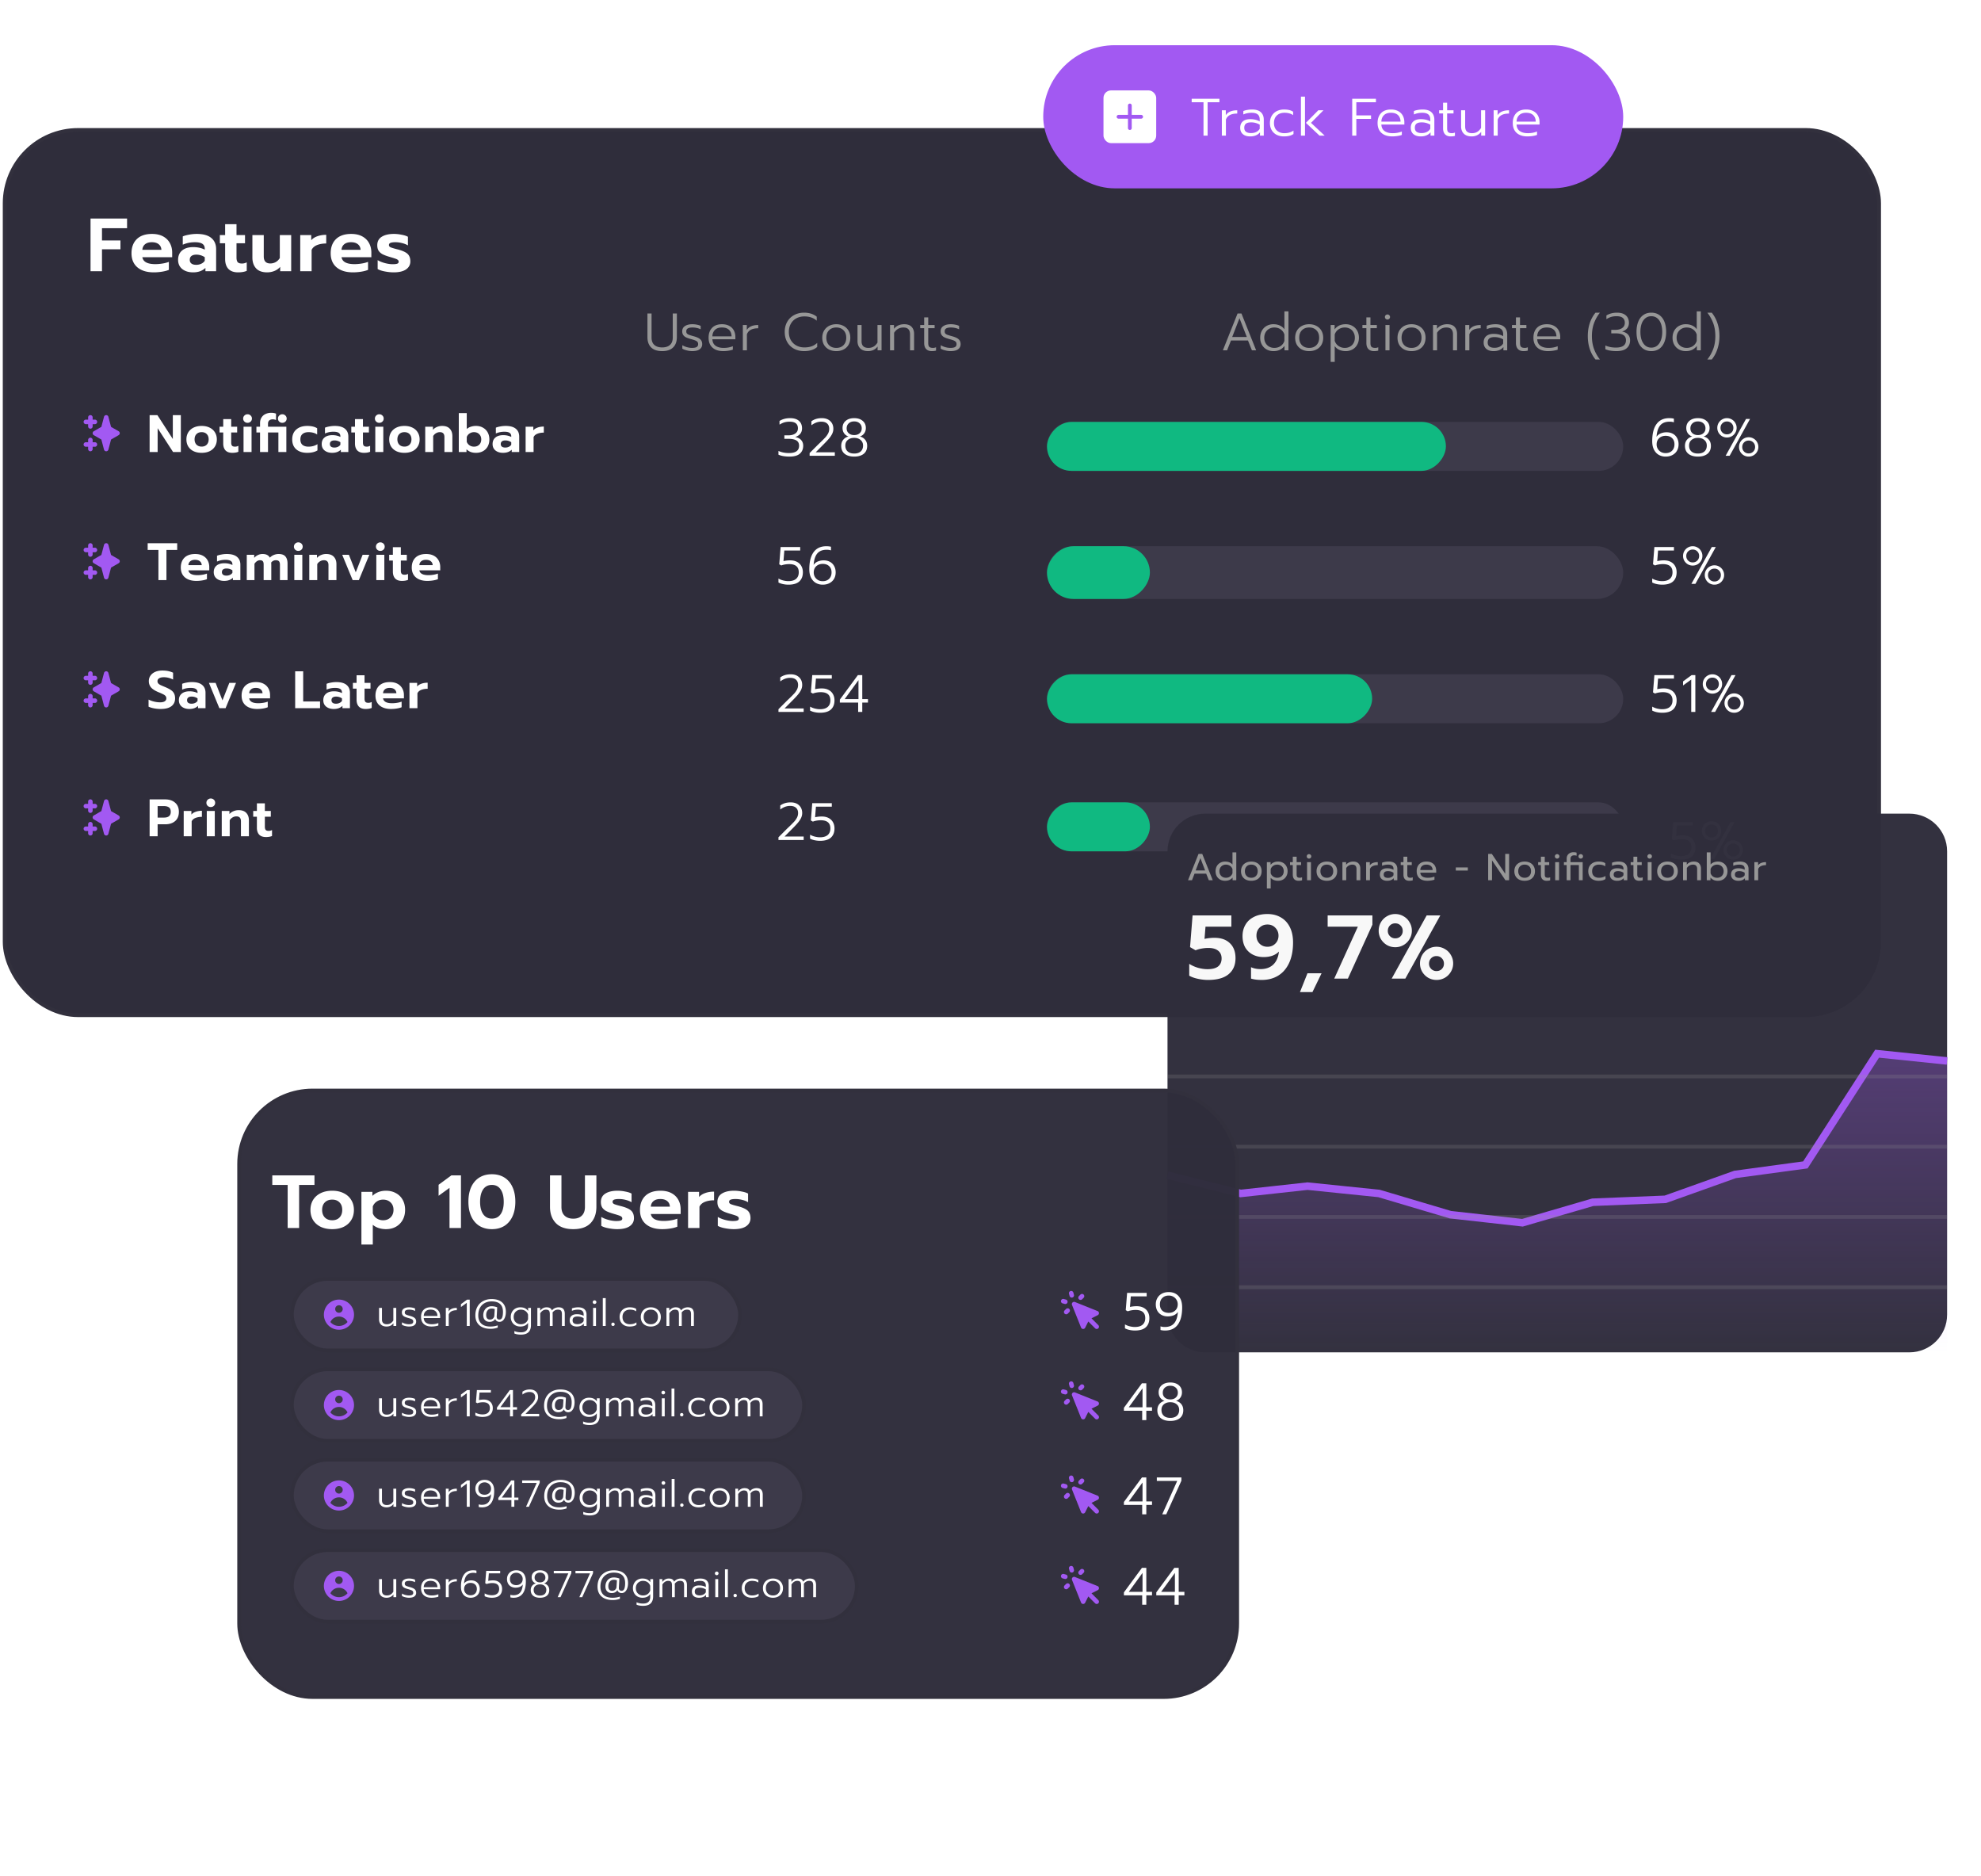 <svg xmlns="http://www.w3.org/2000/svg" width="526" height="498" fill="none"><g clip-path="url(#a)"><rect width="497.708" height="235" x="1.238" y="34.5" fill="#2F2D3B" stroke="#32303D" rx="19.5"/><path fill="#fff" d="M39.728 110.214H41.8l4.088 6.328v-6.328h2.128V120h-2.058l-4.102-6.328V120h-2.128v-9.786Zm13.814 9.996c-.812 0-1.526-.145-2.142-.434a3.412 3.412 0 0 1-1.414-1.246c-.327-.541-.49-1.171-.49-1.89 0-.7.163-1.321.49-1.862a3.382 3.382 0 0 1 1.414-1.26c.616-.299 1.33-.448 2.142-.448.803 0 1.507.149 2.114.448.616.299 1.087.719 1.414 1.26.336.541.504 1.162.504 1.862 0 .719-.168 1.349-.504 1.89-.327.532-.793.947-1.4 1.246-.607.289-1.316.434-2.128.434Zm0-1.652c.57 0 1.022-.173 1.358-.518.336-.355.504-.821.504-1.4 0-.597-.168-1.064-.504-1.4-.327-.345-.78-.518-1.358-.518-.579 0-1.036.173-1.372.518-.336.336-.504.803-.504 1.4 0 .579.168 1.045.504 1.4.345.345.803.518 1.372.518Zm8.125 1.652c-.784 0-1.38-.215-1.792-.644-.4-.439-.602-1.045-.602-1.82v-2.94h-.98v-1.526h.98v-2.016h2.114v2.016h1.582v1.526h-1.582v2.66c0 .392.075.677.224.854.15.168.416.252.798.252.308 0 .602-.075.882-.224v1.582c-.429.187-.97.28-1.624.28Zm4.063-7.966c-.327 0-.603-.107-.827-.322a1.077 1.077 0 0 1-.336-.812c0-.317.113-.583.337-.798.224-.224.499-.336.826-.336.326 0 .602.112.825.336.224.215.336.481.336.798 0 .327-.112.597-.336.812a1.146 1.146 0 0 1-.826.322Zm-1.065 1.036h2.128V120h-2.128v-6.72Zm4.382 1.526h-.966v-1.526h.966v-.952c0-.579.13-1.073.392-1.484.261-.42.616-.733 1.064-.938a3.542 3.542 0 0 1 1.526-.322c.485 0 .905.075 1.26.224v1.694a2.07 2.07 0 0 0-.854-.182c-.42 0-.737.103-.952.308-.215.196-.322.485-.322.868v.784h4.872V120h-2.114v-5.194H71.16V120h-2.114v-5.194Zm5.908-2.562c-.327 0-.602-.107-.826-.322a1.1 1.1 0 0 1-.322-.812c0-.317.112-.583.336-.798.224-.224.495-.336.812-.336.327 0 .602.112.826.336.224.215.336.481.336.798 0 .327-.112.597-.336.812-.224.215-.5.322-.826.322Zm6.61 7.966c-1.214 0-2.18-.308-2.898-.924-.719-.625-1.078-1.503-1.078-2.632 0-1.129.359-2.007 1.078-2.632.728-.635 1.698-.952 2.912-.952 1.101 0 1.978.205 2.632.616v1.666a3.091 3.091 0 0 0-1.05-.476 4.885 4.885 0 0 0-1.246-.154c-.654 0-1.176.159-1.568.476-.392.317-.588.803-.588 1.456 0 .653.191 1.139.574 1.456.392.308.914.462 1.568.462.905 0 1.703-.219 2.394-.658v1.652c-.691.429-1.601.644-2.73.644Zm6.643 0c-.822 0-1.493-.205-2.016-.616-.513-.42-.77-.989-.77-1.708 0-.747.247-1.325.742-1.736.495-.42 1.195-.63 2.1-.63.401 0 .784.042 1.148.126.364.084.686.201.966.35v-.168c0-.42-.15-.728-.448-.924-.299-.196-.756-.294-1.372-.294a5.5 5.5 0 0 0-2.268.462v-1.54c.298-.131.686-.238 1.162-.322.476-.093.952-.14 1.428-.14 1.213 0 2.119.252 2.716.756.597.495.896 1.19.896 2.086V120h-1.988v-.616c-.57.551-1.335.826-2.296.826Zm.574-1.4c.345 0 .658-.065.938-.196.28-.131.5-.313.658-.546v-.672a2.77 2.77 0 0 0-1.568-.476c-.392 0-.695.084-.91.252-.206.159-.308.397-.308.714 0 .299.103.527.308.686.205.159.5.238.882.238Zm7.868 1.4c-.784 0-1.382-.215-1.792-.644-.401-.439-.602-1.045-.602-1.82v-2.94h-.98v-1.526h.98v-2.016h2.114v2.016h1.582v1.526H96.37v2.66c0 .392.075.677.224.854.15.168.415.252.798.252.308 0 .602-.075.882-.224v1.582c-.43.187-.97.28-1.624.28Zm4.062-7.966c-.327 0-.602-.107-.826-.322a1.077 1.077 0 0 1-.336-.812c0-.317.112-.583.336-.798.224-.224.499-.336.826-.336.327 0 .602.112.826.336.224.215.336.481.336.798 0 .327-.112.597-.336.812a1.146 1.146 0 0 1-.826.322Zm-1.064 1.036h2.128V120h-2.128v-6.72Zm7.741 6.93c-.812 0-1.526-.145-2.142-.434a3.416 3.416 0 0 1-1.414-1.246c-.326-.541-.49-1.171-.49-1.89 0-.7.164-1.321.49-1.862a3.385 3.385 0 0 1 1.414-1.26c.616-.299 1.33-.448 2.142-.448.803 0 1.508.149 2.114.448.616.299 1.088.719 1.414 1.26.336.541.504 1.162.504 1.862 0 .719-.168 1.349-.504 1.89-.326.532-.793.947-1.4 1.246-.606.289-1.316.434-2.128.434Zm0-1.652c.57 0 1.022-.173 1.358-.518.336-.355.504-.821.504-1.4 0-.597-.168-1.064-.504-1.4-.326-.345-.779-.518-1.358-.518-.578 0-1.036.173-1.372.518-.336.336-.504.803-.504 1.4 0 .579.168 1.045.504 1.4.346.345.803.518 1.372.518Zm5.517-5.278h2.044v.826a2.884 2.884 0 0 1 1.092-.77 3.49 3.49 0 0 1 1.344-.266c.914 0 1.596.247 2.044.742.457.485.686 1.143.686 1.974V120h-2.114v-3.976c0-.868-.402-1.302-1.204-1.302-.355 0-.686.089-.994.266-.308.168-.57.42-.784.756V120h-2.114v-6.72Zm13.477 6.93c-.523 0-.989-.075-1.4-.224a3.295 3.295 0 0 1-1.12-.714V120h-2.044v-10.346h2.114v4.228a3.1 3.1 0 0 1 1.092-.602c.429-.14.882-.21 1.358-.21.7 0 1.316.154 1.848.462.541.299.961.719 1.26 1.26.299.541.448 1.162.448 1.862 0 .709-.149 1.335-.448 1.876a3.18 3.18 0 0 1-1.26 1.246c-.532.289-1.148.434-1.848.434Zm-.532-1.638c.569 0 1.031-.173 1.386-.518.364-.355.546-.821.546-1.4s-.182-1.045-.546-1.4c-.355-.355-.817-.532-1.386-.532-.439 0-.835.121-1.19.364a1.865 1.865 0 0 0-.728.924v1.274c.149.392.397.705.742.938.345.233.737.35 1.176.35Zm7.729 1.638c-.821 0-1.493-.205-2.016-.616-.513-.42-.77-.989-.77-1.708 0-.747.247-1.325.742-1.736.495-.42 1.195-.63 2.1-.63.401 0 .784.042 1.148.126.364.084.686.201.966.35v-.168c0-.42-.149-.728-.448-.924-.299-.196-.756-.294-1.372-.294-.821 0-1.577.154-2.268.462v-1.54c.299-.131.686-.238 1.162-.322.476-.093.952-.14 1.428-.14 1.213 0 2.119.252 2.716.756.597.495.896 1.19.896 2.086V120h-1.988v-.616c-.569.551-1.335.826-2.296.826Zm.574-1.4c.345 0 .658-.065.938-.196.28-.131.499-.313.658-.546v-.672a2.771 2.771 0 0 0-1.568-.476c-.392 0-.695.084-.91.252-.205.159-.308.397-.308.714 0 .299.103.527.308.686.205.159.499.238.882.238Zm5.41-5.53h2.044v.966c.27-.327.648-.574 1.134-.742.485-.177 1.036-.266 1.652-.266v1.61c-.644 0-1.214.098-1.708.294-.486.196-.822.495-1.008.896V120h-2.114v-6.72Zm-97.498 32.712H39.21v-1.778h7.84v1.778h-2.856V154h-2.128v-8.008Zm10.084 8.218c-1.288 0-2.3-.308-3.038-.924-.738-.625-1.106-1.498-1.106-2.618 0-1.111.327-1.988.98-2.632.663-.644 1.605-.966 2.828-.966.803 0 1.484.149 2.044.448.56.299.985.714 1.274 1.246.29.523.434 1.115.434 1.778v.854h-5.544c.15.859.952 1.288 2.408 1.288.43 0 .873-.037 1.33-.112a5.945 5.945 0 0 0 1.19-.308v1.484c-.327.14-.747.252-1.26.336a9.521 9.521 0 0 1-1.54.126Zm1.414-4.186c-.028-.448-.196-.793-.504-1.036-.308-.252-.733-.378-1.274-.378-.532 0-.952.126-1.26.378-.308.252-.476.597-.504 1.036h3.542Zm5.977 4.186c-.821 0-1.493-.205-2.016-.616-.513-.42-.77-.989-.77-1.708 0-.747.247-1.325.742-1.736.495-.42 1.195-.63 2.1-.63.401 0 .784.042 1.148.126.364.084.686.201.966.35v-.168c0-.42-.15-.728-.448-.924-.299-.196-.756-.294-1.372-.294-.821 0-1.577.154-2.268.462v-1.54c.299-.131.686-.238 1.162-.322.476-.093.952-.14 1.428-.14 1.213 0 2.119.252 2.716.756.597.495.896 1.19.896 2.086V154h-1.988v-.616c-.57.551-1.335.826-2.296.826Zm.574-1.4c.345 0 .658-.065.938-.196.28-.131.5-.313.658-.546v-.672a2.77 2.77 0 0 0-1.568-.476c-.392 0-.695.084-.91.252-.205.159-.308.397-.308.714 0 .299.103.527.308.686.205.159.5.238.882.238Zm5.41-5.53h1.974v.812a3.033 3.033 0 0 1 1.008-.756 2.801 2.801 0 0 1 1.19-.266c.513 0 .924.084 1.231.252.309.159.551.397.728.714.29-.308.64-.546 1.05-.714a3.34 3.34 0 0 1 1.246-.252c.86 0 1.47.219 1.835.658.373.439.56 1.073.56 1.904V154H74.33v-4.074c0-.429-.085-.737-.252-.924-.168-.187-.44-.28-.813-.28-.522 0-.942.205-1.26.616.02.299.028.541.028.728V154h-2.03v-4.144c0-.411-.074-.7-.224-.868-.14-.177-.387-.266-.742-.266-.55 0-1.04.313-1.47.938V154h-2.043v-6.72Zm13.684-1.036c-.327 0-.602-.107-.826-.322a1.077 1.077 0 0 1-.336-.812c0-.317.112-.583.336-.798.224-.224.5-.336.826-.336.327 0 .602.112.826.336.224.215.336.481.336.798 0 .327-.112.597-.336.812-.224.215-.5.322-.826.322Zm-1.064 1.036h2.128V154h-2.128v-6.72Zm3.976 0h2.044v.826a2.884 2.884 0 0 1 1.092-.77 3.49 3.49 0 0 1 1.344-.266c.914 0 1.596.247 2.044.742.457.485.686 1.143.686 1.974V154h-2.114v-3.976c0-.868-.402-1.302-1.204-1.302-.355 0-.686.089-.994.266a2.16 2.16 0 0 0-.784.756V154H82.12v-6.72Zm8.745 0h1.778l1.82 4.648 1.82-4.648h1.778L95.29 154h-1.652l-2.772-6.72Zm10.12-1.036c-.327 0-.602-.107-.826-.322a1.077 1.077 0 0 1-.336-.812c0-.317.112-.583.336-.798.224-.224.499-.336.826-.336.327 0 .602.112.826.336.224.215.336.481.336.798 0 .327-.112.597-.336.812a1.146 1.146 0 0 1-.826.322Zm-1.064 1.036h2.128V154h-2.128v-6.72Zm6.79 6.93c-.784 0-1.382-.215-1.792-.644-.402-.439-.602-1.045-.602-1.82v-2.94h-.98v-1.526h.98v-2.016h2.114v2.016h1.582v1.526h-1.582v2.66c0 .392.074.677.224.854.149.168.415.252.798.252.308 0 .602-.075.882-.224v1.582c-.43.187-.971.28-1.624.28Zm6.764 0c-1.288 0-2.301-.308-3.038-.924-.738-.625-1.106-1.498-1.106-2.618 0-1.111.326-1.988.98-2.632.662-.644 1.605-.966 2.828-.966.802 0 1.484.149 2.044.448.56.299.984.714 1.274 1.246.289.523.434 1.115.434 1.778v.854h-5.544c.149.859.952 1.288 2.408 1.288.429 0 .872-.037 1.33-.112a5.95 5.95 0 0 0 1.19-.308v1.484c-.327.14-.747.252-1.26.336a9.53 9.53 0 0 1-1.54.126Zm1.414-4.186c-.028-.448-.196-.793-.504-1.036-.308-.252-.733-.378-1.274-.378-.532 0-.952.126-1.26.378-.308.252-.476.597-.504 1.036h3.542ZM42.668 188.21c-.597 0-1.19-.056-1.778-.168-.588-.112-1.069-.261-1.442-.448v-1.876a7.006 7.006 0 0 0 1.54.546 6.88 6.88 0 0 0 1.526.182c.541 0 .952-.093 1.232-.28a.89.89 0 0 0 .42-.784.93.93 0 0 0-.21-.616c-.14-.168-.345-.317-.616-.448a13.84 13.84 0 0 0-1.218-.546c-.915-.373-1.577-.789-1.988-1.246-.41-.467-.616-1.041-.616-1.722 0-.551.15-1.036.448-1.456.299-.429.719-.761 1.26-.994.541-.233 1.167-.35 1.876-.35.579 0 1.092.047 1.54.14.448.093.887.238 1.316.434v1.82c-.821-.411-1.643-.616-2.464-.616-.523 0-.933.093-1.232.28-.299.177-.448.434-.448.77 0 .243.07.443.21.602.14.159.336.299.588.42.252.121.663.299 1.232.532.663.28 1.18.551 1.554.812.373.252.649.555.826.91.177.345.266.775.266 1.288 0 .887-.322 1.577-.966 2.072-.635.495-1.587.742-2.856.742Zm7.618 0c-.821 0-1.493-.205-2.016-.616-.513-.42-.77-.989-.77-1.708 0-.747.247-1.325.742-1.736.495-.42 1.195-.63 2.1-.63.401 0 .784.042 1.148.126.364.084.686.201.966.35v-.168c0-.42-.15-.728-.448-.924-.299-.196-.756-.294-1.372-.294-.821 0-1.577.154-2.268.462v-1.54c.299-.131.686-.238 1.162-.322.476-.093.952-.14 1.428-.14 1.213 0 2.119.252 2.716.756.597.495.896 1.19.896 2.086V188h-1.988v-.616c-.57.551-1.335.826-2.296.826Zm.574-1.4c.345 0 .658-.065.938-.196.28-.131.5-.313.658-.546v-.672a2.77 2.77 0 0 0-1.568-.476c-.392 0-.695.084-.91.252-.205.159-.308.397-.308.714 0 .299.103.527.308.686.205.159.5.238.882.238Zm4.612-5.53h1.779l1.82 4.648 1.82-4.648h1.778L59.897 188h-1.652l-2.773-6.72Zm12.823 6.93c-1.288 0-2.3-.308-3.038-.924-.738-.625-1.106-1.498-1.106-2.618 0-1.111.326-1.988.98-2.632.662-.644 1.605-.966 2.828-.966.802 0 1.484.149 2.044.448.56.299.984.714 1.274 1.246.29.523.434 1.115.434 1.778v.854h-5.544c.15.859.952 1.288 2.408 1.288.43 0 .872-.037 1.33-.112a5.943 5.943 0 0 0 1.19-.308v1.484c-.327.14-.747.252-1.26.336a9.52 9.52 0 0 1-1.54.126Zm1.414-4.186c-.028-.448-.196-.793-.504-1.036-.308-.252-.733-.378-1.274-.378-.532 0-.952.126-1.26.378-.308.252-.476.597-.504 1.036h3.542Zm8.665-5.81h2.129v8.008h4.48V188h-6.609v-9.786Zm10.258 9.996c-.822 0-1.494-.205-2.016-.616-.514-.42-.77-.989-.77-1.708 0-.747.247-1.325.742-1.736.494-.42 1.194-.63 2.1-.63.401 0 .784.042 1.148.126.364.084.686.201.966.35v-.168c0-.42-.15-.728-.448-.924-.299-.196-.756-.294-1.372-.294a5.5 5.5 0 0 0-2.268.462v-1.54c.298-.131.686-.238 1.162-.322.476-.093.952-.14 1.428-.14 1.213 0 2.118.252 2.716.756.597.495.896 1.19.896 2.086V188h-1.988v-.616c-.57.551-1.335.826-2.296.826Zm.574-1.4c.345 0 .658-.065.938-.196.28-.131.499-.313.658-.546v-.672a2.77 2.77 0 0 0-1.568-.476c-.392 0-.696.084-.91.252-.206.159-.308.397-.308.714 0 .299.102.527.308.686.205.159.499.238.882.238Zm7.868 1.4c-.784 0-1.382-.215-1.792-.644-.402-.439-.602-1.045-.602-1.82v-2.94h-.98v-1.526h.98v-2.016h2.114v2.016h1.582v1.526h-1.582v2.66c0 .392.074.677.224.854.149.168.415.252.798.252.308 0 .602-.075.882-.224v1.582c-.43.187-.971.28-1.624.28Zm6.764 0c-1.288 0-2.301-.308-3.038-.924-.738-.625-1.106-1.498-1.106-2.618 0-1.111.326-1.988.98-2.632.662-.644 1.605-.966 2.828-.966.802 0 1.484.149 2.044.448.56.299.984.714 1.274 1.246.289.523.434 1.115.434 1.778v.854h-5.544c.149.859.952 1.288 2.408 1.288.429 0 .872-.037 1.33-.112a5.95 5.95 0 0 0 1.19-.308v1.484c-.327.14-.747.252-1.26.336a9.53 9.53 0 0 1-1.54.126Zm1.414-4.186c-.028-.448-.196-.793-.504-1.036-.308-.252-.733-.378-1.274-.378-.532 0-.952.126-1.26.378-.308.252-.476.597-.504 1.036h3.542Zm3.471-2.744h2.044v.966c.271-.327.649-.574 1.134-.742.485-.177 1.036-.266 1.652-.266v1.61c-.644 0-1.213.098-1.708.294-.485.196-.821.495-1.008.896V188h-2.114v-6.72Zm-68.995 30.934h4.116c1.11 0 1.997.294 2.66.882.663.579.994 1.386.994 2.422 0 1.064-.331 1.881-.994 2.45-.653.569-1.54.854-2.66.854h-1.988V222h-2.128v-9.786Zm3.808 4.83c1.204 0 1.806-.509 1.806-1.526 0-.569-.163-.966-.49-1.19-.317-.224-.756-.336-1.316-.336h-1.68v3.052h1.68Zm5.242-1.764h2.044v.966c.27-.327.649-.574 1.134-.742.485-.177 1.036-.266 1.652-.266v1.61c-.644 0-1.213.098-1.708.294-.485.196-.821.495-1.008.896V222h-2.114v-6.72Zm7.19-1.036c-.326 0-.602-.107-.826-.322a1.077 1.077 0 0 1-.336-.812c0-.317.113-.583.337-.798.224-.224.499-.336.825-.336.327 0 .602.112.826.336.225.215.337.481.337.798 0 .327-.112.597-.337.812a1.144 1.144 0 0 1-.825.322Zm-1.064 1.036h2.128V222h-2.127v-6.72Zm3.976 0h2.044v.826a2.884 2.884 0 0 1 1.092-.77c.43-.177.877-.266 1.344-.266.915 0 1.596.247 2.044.742.457.485.686 1.143.686 1.974V222h-2.114v-3.976c0-.868-.401-1.302-1.204-1.302-.355 0-.686.089-.994.266a2.16 2.16 0 0 0-.784.756V222H58.88v-6.72Zm11.727 6.93c-.784 0-1.381-.215-1.792-.644-.401-.439-.602-1.045-.602-1.82v-2.94h-.98v-1.526h.98v-2.016h2.114v2.016h1.582v1.526h-1.582v2.66c0 .392.075.677.224.854.15.168.416.252.798.252.308 0 .602-.075.882-.224v1.582c-.43.187-.97.28-1.624.28Z"/><path fill="#A259F2" fill-rule="evenodd" d="M24 110.2a.6.6 0 0 1 .6.6v.6h.6a.6.6 0 0 1 0 1.2h-.6v.6a.6.6 0 1 1-1.2 0v-.6h-.6a.6.6 0 1 1 0-1.2h.6v-.6a.6.6 0 0 1 .6-.6Zm0 6a.6.6 0 0 1 .6.6v.6h.6a.6.6 0 0 1 0 1.2h-.6v.6a.6.6 0 1 1-1.2 0v-.6h-.6a.6.6 0 1 1 0-1.2h.6v-.6a.6.6 0 0 1 .6-.6Zm4.2-6a.6.6 0 0 1 .58.447l.707 2.673 2.012 1.16a.602.602 0 0 1 0 1.04l-2.012 1.161-.708 2.673a.6.6 0 0 1-1.16 0l-.707-2.673-2.013-1.161a.6.6 0 0 1 0-1.04l2.013-1.16.707-2.673a.6.6 0 0 1 .58-.447Zm-4.2 34a.6.6 0 0 1 .6.6v.6h.6a.6.6 0 0 1 0 1.2h-.6v.6a.6.6 0 1 1-1.2 0v-.6h-.6a.6.6 0 1 1 0-1.2h.6v-.6a.6.6 0 0 1 .6-.6Zm0 6a.6.6 0 0 1 .6.6v.6h.6a.6.6 0 0 1 0 1.2h-.6v.6a.6.6 0 1 1-1.2 0v-.6h-.6a.6.6 0 1 1 0-1.2h.6v-.6a.6.6 0 0 1 .6-.6Zm4.2-6a.6.6 0 0 1 .58.447l.707 2.673 2.012 1.16a.602.602 0 0 1 0 1.04l-2.012 1.161-.708 2.673a.6.6 0 0 1-1.16 0l-.707-2.673-2.013-1.161a.6.6 0 0 1 0-1.04l2.013-1.16.707-2.673a.6.6 0 0 1 .58-.447Zm-4.2 34a.6.6 0 0 1 .6.6v.6h.6a.6.6 0 0 1 0 1.2h-.6v.6a.6.6 0 1 1-1.2 0v-.6h-.6a.6.6 0 1 1 0-1.2h.6v-.6a.6.6 0 0 1 .6-.6Zm0 6a.6.6 0 0 1 .6.6v.6h.6a.6.6 0 0 1 0 1.2h-.6v.6a.6.6 0 1 1-1.2 0v-.6h-.6a.6.6 0 1 1 0-1.2h.6v-.6a.6.6 0 0 1 .6-.6Zm4.2-6a.6.6 0 0 1 .58.447l.707 2.673 2.012 1.16a.602.602 0 0 1 0 1.04l-2.012 1.161-.708 2.673a.6.6 0 0 1-1.16 0l-.707-2.673-2.013-1.161a.6.6 0 0 1 0-1.04l2.013-1.16.707-2.673a.6.6 0 0 1 .58-.447Zm-4.2 34a.6.6 0 0 1 .6.6v.6h.6a.6.6 0 0 1 0 1.2h-.6v.6a.6.6 0 1 1-1.2 0v-.6h-.6a.6.6 0 1 1 0-1.2h.6v-.6a.6.6 0 0 1 .6-.6Zm0 6a.6.6 0 0 1 .6.6v.6h.6a.6.6 0 0 1 0 1.2h-.6v.6a.6.6 0 1 1-1.2 0v-.6h-.6a.6.6 0 1 1 0-1.2h.6v-.6a.6.6 0 0 1 .6-.6Zm4.2-6a.6.6 0 0 1 .58.447l.707 2.673 2.012 1.16a.602.602 0 0 1 0 1.04l-2.012 1.161-.708 2.673a.6.6 0 0 1-1.16 0l-.707-2.673-2.013-1.161a.6.6 0 0 1 0-1.04l2.013-1.16.707-2.673a.6.6 0 0 1 .58-.447Z" clip-rule="evenodd"/><path fill="#fff" d="M209.598 121.21a9.782 9.782 0 0 1-1.582-.126 5.35 5.35 0 0 1-1.316-.378v-.994c.831.373 1.759.56 2.786.56 1.792 0 2.688-.649 2.688-1.946 0-.644-.238-1.111-.714-1.4-.476-.289-1.181-.434-2.114-.434h-1.078v-.924h1.05c.756 0 1.367-.159 1.834-.476.476-.327.714-.789.714-1.386 0-1.176-.733-1.764-2.198-1.764-.513 0-.98.061-1.4.182-.411.121-.84.322-1.288.602v-.98c.803-.495 1.736-.742 2.8-.742 1.036 0 1.825.243 2.366.728.541.476.812 1.134.812 1.974 0 1.139-.607 1.909-1.82 2.31.681.121 1.204.383 1.568.784.373.401.56.91.56 1.526 0 .877-.294 1.577-.882 2.1-.588.523-1.517.784-2.786.784Zm5.373-.938 2.296-2.296.672-.644c.541-.523.956-.943 1.246-1.26.289-.327.527-.672.714-1.036.186-.373.28-.77.28-1.19 0-.607-.182-1.073-.546-1.4-.355-.336-.887-.504-1.596-.504-.878 0-1.741.317-2.59.952v-1.064c.765-.551 1.68-.826 2.744-.826.961 0 1.712.261 2.254.784.55.513.826 1.199.826 2.058 0 .448-.103.887-.308 1.316-.206.42-.49.845-.854 1.274-.355.42-.84.938-1.456 1.554l-2.072 2.086h5.082V121h-6.692v-.728Zm11.837.938c-1.064 0-1.904-.243-2.52-.728-.616-.495-.924-1.199-.924-2.114 0-.653.178-1.195.532-1.624a2.503 2.503 0 0 1 1.4-.868 2.266 2.266 0 0 1-1.162-.84c-.28-.401-.42-.873-.42-1.414 0-.803.28-1.437.84-1.904.57-.476 1.321-.714 2.254-.714.934 0 1.68.238 2.24.714.57.467.854 1.101.854 1.904 0 .541-.144 1.013-.434 1.414-.28.401-.662.681-1.148.84.579.14 1.046.429 1.4.868.355.429.532.971.532 1.624 0 .915-.308 1.619-.924 2.114-.616.485-1.456.728-2.52.728Zm0-5.712c.598 0 1.078-.163 1.442-.49.374-.327.56-.756.56-1.288 0-.551-.182-.994-.546-1.33-.364-.345-.849-.518-1.456-.518-.606 0-1.092.173-1.456.518-.364.336-.546.779-.546 1.33 0 .532.182.961.546 1.288.374.327.859.49 1.456.49Zm0 4.9c.747 0 1.326-.187 1.736-.56.411-.373.616-.891.616-1.554 0-.625-.219-1.12-.658-1.484-.429-.373-.994-.56-1.694-.56s-1.269.187-1.708.56c-.429.364-.644.859-.644 1.484 0 .663.206 1.181.616 1.554.411.373.99.56 1.736.56ZM206.7 188.272l2.296-2.296.672-.644a29.92 29.92 0 0 0 1.246-1.26c.289-.327.527-.672.714-1.036.187-.373.28-.77.28-1.19 0-.607-.182-1.073-.546-1.4-.355-.336-.887-.504-1.596-.504-.877 0-1.741.317-2.59.952v-1.064c.765-.551 1.68-.826 2.744-.826.961 0 1.713.261 2.254.784.551.513.826 1.199.826 2.058 0 .448-.103.887-.308 1.316-.205.42-.49.845-.854 1.274-.355.42-.84.938-1.456 1.554l-2.072 2.086h5.082V189H206.7v-.728Zm11.054.938c-.495 0-.98-.051-1.456-.154a4.8 4.8 0 0 1-1.204-.42v-1.05a4.78 4.78 0 0 0 1.26.504c.476.121.933.182 1.372.182.896 0 1.577-.201 2.044-.602.476-.411.714-.994.714-1.75 0-1.447-.854-2.17-2.562-2.17-.355 0-.724.033-1.106.098-.374.065-.7.154-.98.266l-.532-.308.364-4.592h5.194v.924h-4.214l-.224 2.814a7.792 7.792 0 0 1 1.806-.196c.69 0 1.288.135 1.792.406.504.261.886.63 1.148 1.106.27.476.406 1.027.406 1.652 0 1.045-.318 1.857-.952 2.436-.635.569-1.592.854-2.87.854Zm10.106-2.702h-4.858v-.784l4.788-6.51h1.162v6.37h1.512v.924h-1.512V189h-1.092v-2.492Zm.084-.924v-5.026l-3.654 5.026h3.654ZM209.36 155.21c-.495 0-.98-.051-1.456-.154a4.8 4.8 0 0 1-1.204-.42v-1.05a4.78 4.78 0 0 0 1.26.504c.476.121.933.182 1.372.182.896 0 1.577-.201 2.044-.602.476-.411.714-.994.714-1.75 0-1.447-.854-2.17-2.562-2.17-.355 0-.723.033-1.106.098-.373.065-.7.154-.98.266l-.532-.308.364-4.592h5.194v.924h-4.214l-.224 2.814a7.805 7.805 0 0 1 1.806-.196c.691 0 1.288.135 1.792.406.504.261.887.63 1.148 1.106.271.476.406 1.027.406 1.652 0 1.045-.317 1.857-.952 2.436-.635.569-1.591.854-2.87.854Zm9.085 0a3.614 3.614 0 0 1-1.82-.462c-.532-.308-.957-.77-1.274-1.386-.308-.616-.462-1.363-.462-2.24 0-1.988.382-3.505 1.148-4.55.765-1.045 1.89-1.568 3.374-1.568.476 0 .886.047 1.232.14v.966a3.625 3.625 0 0 0-1.148-.168c-1.102 0-1.932.331-2.492.994-.551.663-.873 1.671-.966 3.024.252-.392.616-.691 1.092-.896a3.958 3.958 0 0 1 1.582-.308c.625 0 1.176.131 1.652.392.485.261.858.635 1.12 1.12.27.485.406 1.045.406 1.68s-.14 1.199-.42 1.694c-.28.485-.682.868-1.204 1.148-.514.28-1.12.42-1.82.42Zm0-.924c.709 0 1.278-.21 1.708-.63.429-.429.644-.999.644-1.708s-.215-1.26-.644-1.652c-.42-.401-.99-.602-1.708-.602-.682 0-1.251.205-1.708.616-.448.411-.672.971-.672 1.68 0 .411.098.793.294 1.148.205.345.485.625.84.84.364.205.779.308 1.246.308ZM206.7 222.272l2.296-2.296.672-.644a29.92 29.92 0 0 0 1.246-1.26c.289-.327.527-.672.714-1.036.187-.373.28-.77.28-1.19 0-.607-.182-1.073-.546-1.4-.355-.336-.887-.504-1.596-.504-.877 0-1.741.317-2.59.952v-1.064c.765-.551 1.68-.826 2.744-.826.961 0 1.713.261 2.254.784.551.513.826 1.199.826 2.058 0 .448-.103.887-.308 1.316-.205.42-.49.845-.854 1.274-.355.42-.84.938-1.456 1.554l-2.072 2.086h5.082V223H206.7v-.728Zm11.054.938c-.495 0-.98-.051-1.456-.154a4.8 4.8 0 0 1-1.204-.42v-1.05a4.78 4.78 0 0 0 1.26.504c.476.121.933.182 1.372.182.896 0 1.577-.201 2.044-.602.476-.411.714-.994.714-1.75 0-1.447-.854-2.17-2.562-2.17-.355 0-.724.033-1.106.098-.374.065-.7.154-.98.266l-.532-.308.364-4.592h5.194v.924h-4.214l-.224 2.814a7.792 7.792 0 0 1 1.806-.196c.69 0 1.288.135 1.792.406.504.261.886.63 1.148 1.106.27.476.406 1.027.406 1.652 0 1.045-.318 1.857-.952 2.436-.635.569-1.592.854-2.87.854Z"/><path fill="#979797" d="M328.606 83.214h1.022L333.534 93h-1.12l-1.05-2.618h-4.508L325.82 93h-1.12l3.906-9.786Zm2.45 6.244-1.946-4.984-1.932 4.984h3.878Zm7.069 3.752c-.662 0-1.26-.145-1.792-.434a3.172 3.172 0 0 1-1.26-1.246c-.308-.541-.462-1.167-.462-1.876 0-.7.15-1.32.448-1.862a3.25 3.25 0 0 1 1.26-1.274 3.679 3.679 0 0 1 1.806-.448c.644 0 1.214.117 1.708.35.504.224.906.555 1.204.994v-4.76h1.078V93h-1.05v-1.176a3.447 3.447 0 0 1-1.26 1.05c-.476.224-1.036.336-1.68.336Zm.224-.854c.644 0 1.204-.163 1.68-.49a2.579 2.579 0 0 0 1.008-1.372v-1.68a2.51 2.51 0 0 0-.994-1.372c-.476-.336-1.04-.504-1.694-.504-.494 0-.947.117-1.358.35a2.463 2.463 0 0 0-.952.952c-.233.41-.35.882-.35 1.414 0 .532.117 1.003.35 1.414.234.41.551.728.952.952.411.224.864.336 1.358.336Zm9.269.854c-.728 0-1.377-.145-1.946-.434a3.22 3.22 0 0 1-1.316-1.232c-.308-.541-.462-1.171-.462-1.89 0-.71.158-1.335.476-1.876a3.288 3.288 0 0 1 1.316-1.26c.569-.299 1.213-.448 1.932-.448.718 0 1.358.15 1.918.448a3.273 3.273 0 0 1 1.33 1.26c.317.541.476 1.167.476 1.876 0 .719-.159 1.349-.476 1.89a3.113 3.113 0 0 1-1.316 1.232c-.56.29-1.204.434-1.932.434Zm0-.854c.802 0 1.442-.243 1.918-.728.485-.495.728-1.153.728-1.974 0-.83-.243-1.489-.728-1.974-.476-.495-1.116-.742-1.918-.742-.803 0-1.447.247-1.932.742-.476.485-.714 1.143-.714 1.974 0 .821.238 1.48.714 1.974.485.485 1.129.728 1.932.728Zm5.701-6.076h1.05v1.162c.663-.915 1.643-1.372 2.94-1.372.663 0 1.26.15 1.792.448a3.27 3.27 0 0 1 1.26 1.26c.308.541.462 1.167.462 1.876 0 .7-.154 1.32-.462 1.862a3.14 3.14 0 0 1-1.26 1.26 3.688 3.688 0 0 1-1.792.434 4.258 4.258 0 0 1-1.694-.336 2.778 2.778 0 0 1-1.218-1.008v4.2h-1.078V86.28Zm3.766 6.076c.504 0 .957-.112 1.358-.336a2.36 2.36 0 0 0 .952-.938c.234-.41.35-.887.35-1.428 0-.532-.116-1.003-.35-1.414a2.315 2.315 0 0 0-.952-.966 2.737 2.737 0 0 0-1.358-.336c-.634 0-1.194.168-1.68.504-.476.327-.812.78-1.008 1.358v1.666c.178.57.509 1.027.994 1.372a2.89 2.89 0 0 0 1.694.518Zm7.722.854c-.635 0-1.13-.187-1.484-.56-.346-.373-.518-.905-.518-1.596V87.12h-1.05v-.84h1.05v-2.016h1.078v2.016h1.694v.84h-1.694v3.962c0 .467.093.798.28.994.186.187.527.28 1.022.28.242 0 .499-.056.77-.168v.882c-.308.093-.691.14-1.148.14Zm3.593-8.386a.648.648 0 0 1-.476-.196.647.647 0 0 1-.196-.476c0-.187.065-.345.196-.476a.648.648 0 0 1 .476-.196c.187 0 .345.065.476.196.14.13.21.29.21.476 0 .187-.07.345-.21.476a.648.648 0 0 1-.476.196Zm-.532 1.456h1.078V93h-1.078v-6.72Zm6.926 6.93c-.728 0-1.376-.145-1.946-.434a3.23 3.23 0 0 1-1.316-1.232c-.308-.541-.462-1.171-.462-1.89 0-.71.159-1.335.476-1.876a3.294 3.294 0 0 1 1.316-1.26c.57-.299 1.214-.448 1.932-.448.719 0 1.358.15 1.918.448.57.299 1.013.719 1.33 1.26.318.541.476 1.167.476 1.876 0 .719-.158 1.349-.476 1.89a3.107 3.107 0 0 1-1.316 1.232c-.56.29-1.204.434-1.932.434Zm0-.854c.803 0 1.442-.243 1.918-.728.486-.495.728-1.153.728-1.974 0-.83-.242-1.489-.728-1.974-.476-.495-1.115-.742-1.918-.742-.802 0-1.446.247-1.932.742-.476.485-.714 1.143-.714 1.974 0 .821.238 1.48.714 1.974.486.485 1.13.728 1.932.728Zm5.702-6.076h1.05v1.008c.327-.42.723-.728 1.19-.924.476-.196.98-.294 1.512-.294.887 0 1.545.233 1.974.7.439.467.658 1.092.658 1.876V93h-1.078v-4.256c0-.579-.14-1.022-.42-1.33-.28-.317-.728-.476-1.344-.476-1.036 0-1.857.467-2.464 1.4V93h-1.078v-6.72Zm8.572 0h1.05v1.316c.541-.877 1.554-1.316 3.038-1.316v.868c-1.624 0-2.628.537-3.01 1.61V93h-1.078v-6.72Zm7.505 6.93c-.812 0-1.456-.2-1.932-.602-.467-.41-.7-.97-.7-1.68 0-.737.229-1.302.686-1.694.457-.401 1.12-.602 1.988-.602.971 0 1.806.2 2.506.602v-.504c0-.607-.173-1.055-.518-1.344-.345-.299-.891-.448-1.638-.448-.793 0-1.526.15-2.198.448v-.91a4.78 4.78 0 0 1 1.064-.294c.429-.075.84-.112 1.232-.112 1.064 0 1.853.243 2.366.728.513.476.77 1.139.77 1.988V93h-1.008v-.868c-.588.719-1.461 1.078-2.618 1.078Zm.266-.882c.504 0 .957-.098 1.358-.294.411-.205.719-.49.924-.854v-1.078a4.209 4.209 0 0 0-1.092-.462 4.332 4.332 0 0 0-1.204-.154c-.635 0-1.097.121-1.386.364-.28.233-.42.593-.42 1.078 0 .933.607 1.4 1.82 1.4Zm7.68.882c-.635 0-1.129-.187-1.484-.56-.345-.373-.518-.905-.518-1.596V87.12h-1.05v-.84h1.05v-2.016h1.078v2.016h1.694v.84h-1.694v3.962c0 .467.093.798.28.994.187.187.527.28 1.022.28.243 0 .499-.056.77-.168v.882c-.308.093-.691.14-1.148.14Zm6.533 0c-1.223 0-2.179-.313-2.87-.938-.681-.625-1.022-1.498-1.022-2.618 0-1.101.308-1.974.924-2.618.616-.644 1.493-.966 2.632-.966.765 0 1.414.15 1.946.448.532.29.933.69 1.204 1.204.271.513.406 1.097.406 1.75v.588h-6.104c.037.765.317 1.34.84 1.722.532.383 1.251.574 2.156.574a7.31 7.31 0 0 0 1.288-.112 5.974 5.974 0 0 0 1.148-.336v.91c-.28.112-.663.205-1.148.28a9.026 9.026 0 0 1-1.4.112Zm2.212-3.92c-.019-.728-.243-1.302-.672-1.722-.429-.42-1.059-.63-1.89-.63-.812 0-1.433.22-1.862.658-.429.43-.653.994-.672 1.694h5.096Zm10.376 6.146a8.838 8.838 0 0 1-1.526-2.8c-.345-1.055-.518-2.193-.518-3.416 0-1.223.173-2.361.518-3.416a8.838 8.838 0 0 1 1.526-2.8h1.176a10.325 10.325 0 0 0-1.596 2.87c-.355.999-.532 2.114-.532 3.346 0 1.232.177 2.347.532 3.346.355.999.887 1.955 1.596 2.87h-1.176Zm5.515-2.226a9.791 9.791 0 0 1-1.582-.126 5.364 5.364 0 0 1-1.316-.378v-.994c.831.373 1.76.56 2.786.56 1.792 0 2.688-.649 2.688-1.946 0-.644-.238-1.11-.714-1.4-.476-.29-1.18-.434-2.114-.434h-1.078v-.924h1.05c.756 0 1.368-.159 1.834-.476.476-.327.714-.789.714-1.386 0-1.176-.732-1.764-2.198-1.764-.513 0-.98.06-1.4.182-.41.121-.84.322-1.288.602v-.98c.803-.495 1.736-.742 2.8-.742 1.036 0 1.825.243 2.366.728.542.476.812 1.134.812 1.974 0 1.139-.606 1.909-1.82 2.31.682.121 1.204.383 1.568.784.374.401.56.91.56 1.526 0 .877-.294 1.577-.882 2.1-.588.523-1.516.784-2.786.784Zm9.307 0c-.821 0-1.526-.205-2.114-.616-.588-.41-1.041-.999-1.358-1.764-.308-.765-.462-1.67-.462-2.716 0-1.045.154-1.95.462-2.716.308-.765.756-1.353 1.344-1.764.588-.42 1.297-.63 2.128-.63.831 0 1.54.21 2.128.63.588.41 1.036.999 1.344 1.764.308.765.462 1.67.462 2.716 0 1.045-.159 1.95-.476 2.716-.308.765-.756 1.353-1.344 1.764-.588.41-1.293.616-2.114.616Zm0-.924c.588 0 1.097-.168 1.526-.504.439-.345.775-.83 1.008-1.456.243-.635.364-1.372.364-2.212 0-.84-.117-1.573-.35-2.198-.224-.625-.555-1.11-.994-1.456-.439-.345-.957-.518-1.554-.518-.597 0-1.115.173-1.554.518-.439.345-.775.83-1.008 1.456-.224.625-.336 1.358-.336 2.198 0 .84.117 1.577.35 2.212.243.625.579 1.11 1.008 1.456.439.336.952.504 1.54.504Zm9.15.924c-.663 0-1.26-.145-1.792-.434a3.172 3.172 0 0 1-1.26-1.246c-.308-.541-.462-1.167-.462-1.876 0-.7.149-1.32.448-1.862a3.25 3.25 0 0 1 1.26-1.274 3.673 3.673 0 0 1 1.806-.448c.644 0 1.213.117 1.708.35a2.8 2.8 0 0 1 1.204.994v-4.76h1.078V93h-1.05v-1.176a3.463 3.463 0 0 1-1.26 1.05c-.476.224-1.036.336-1.68.336Zm.224-.854c.644 0 1.204-.163 1.68-.49a2.589 2.589 0 0 0 1.008-1.372v-1.68a2.52 2.52 0 0 0-.994-1.372c-.476-.336-1.041-.504-1.694-.504-.495 0-.948.117-1.358.35a2.45 2.45 0 0 0-.952.952c-.234.41-.35.882-.35 1.414 0 .532.116 1.003.35 1.414.233.41.55.728.952.952.41.224.863.336 1.358.336Zm5.497 3.08a10.325 10.325 0 0 0 1.596-2.87c.355-.999.532-2.114.532-3.346 0-1.232-.177-2.347-.532-3.346a10.325 10.325 0 0 0-1.596-2.87h1.176a8.615 8.615 0 0 1 1.512 2.8c.355 1.055.532 2.193.532 3.416 0 1.223-.177 2.361-.532 3.416a8.615 8.615 0 0 1-1.512 2.8h-1.176ZM175.816 93.21c-1.288 0-2.263-.327-2.926-.98-.653-.653-.98-1.563-.98-2.73v-6.286h1.092v6.37c0 .887.247 1.55.742 1.988.495.439 1.185.658 2.072.658s1.577-.22 2.072-.658c.495-.439.742-1.101.742-1.988v-6.37h1.092V89.5c0 1.167-.331 2.077-.994 2.73-.653.653-1.624.98-2.912.98Zm7.948 0a5.64 5.64 0 0 1-1.414-.196c-.504-.121-.896-.275-1.176-.462v-.91c.355.215.761.387 1.218.518.467.13.915.196 1.344.196.579 0 .994-.08 1.246-.238.262-.168.392-.415.392-.742 0-.252-.056-.448-.168-.588-.112-.15-.298-.28-.56-.392-.261-.112-.667-.243-1.218-.392-.541-.15-.975-.303-1.302-.462a1.945 1.945 0 0 1-.728-.63c-.168-.252-.252-.574-.252-.966 0-.607.243-1.069.728-1.386.495-.327 1.148-.49 1.96-.49.439 0 .85.042 1.232.126.392.075.719.182.98.322v.91a3.633 3.633 0 0 0-.98-.35 5 5 0 0 0-1.19-.14c-.541 0-.952.08-1.232.238-.28.159-.42.415-.42.77 0 .243.047.43.14.56.103.13.285.252.546.364.271.103.7.233 1.288.392.84.233 1.424.509 1.75.826.336.308.504.737.504 1.288 0 .57-.224 1.017-.672 1.344-.438.327-1.11.49-2.016.49Zm8.274 0c-1.223 0-2.18-.313-2.87-.938-.682-.625-1.022-1.498-1.022-2.618 0-1.101.308-1.974.924-2.618.616-.644 1.493-.966 2.632-.966.765 0 1.414.15 1.946.448.532.29.933.69 1.204 1.204.27.513.406 1.097.406 1.75v.588h-6.104c.037.765.317 1.34.84 1.722.532.383 1.25.574 2.156.574.438 0 .868-.037 1.288-.112a5.974 5.974 0 0 0 1.148-.336v.91c-.28.112-.663.205-1.148.28a9.026 9.026 0 0 1-1.4.112Zm2.212-3.92c-.019-.728-.243-1.302-.672-1.722-.43-.42-1.06-.63-1.89-.63-.812 0-1.433.22-1.862.658-.43.43-.654.994-.672 1.694h5.096Zm2.993-3.01h1.05v1.316c.542-.877 1.554-1.316 3.038-1.316v.868c-1.624 0-2.627.537-3.01 1.61V93h-1.078v-6.72Zm16.259 6.93c-.989 0-1.876-.21-2.66-.63a4.57 4.57 0 0 1-1.82-1.778c-.439-.775-.658-1.67-.658-2.688 0-1.017.219-1.909.658-2.674a4.543 4.543 0 0 1 1.82-1.792c.784-.43 1.671-.644 2.66-.644 1.353 0 2.473.355 3.36 1.064v1.064c-.84-.756-1.932-1.134-3.276-1.134-.793 0-1.503.168-2.128.504a3.647 3.647 0 0 0-1.47 1.442c-.355.616-.532 1.34-.532 2.17 0 .83.177 1.559.532 2.184a3.766 3.766 0 0 0 1.484 1.428c.625.336 1.33.504 2.114.504.7 0 1.325-.093 1.876-.28a4.27 4.27 0 0 0 1.526-.924v1.078c-.831.737-1.993 1.106-3.486 1.106Zm8.552 0c-.728 0-1.377-.145-1.946-.434a3.22 3.22 0 0 1-1.316-1.232c-.308-.541-.462-1.171-.462-1.89 0-.71.159-1.335.476-1.876a3.288 3.288 0 0 1 1.316-1.26c.569-.299 1.213-.448 1.932-.448.719 0 1.358.15 1.918.448a3.267 3.267 0 0 1 1.33 1.26c.317.541.476 1.167.476 1.876 0 .719-.159 1.349-.476 1.89a3.113 3.113 0 0 1-1.316 1.232c-.56.29-1.204.434-1.932.434Zm0-.854c.803 0 1.442-.243 1.918-.728.485-.495.728-1.153.728-1.974 0-.83-.243-1.489-.728-1.974-.476-.495-1.115-.742-1.918-.742-.803 0-1.447.247-1.932.742-.476.485-.714 1.143-.714 1.974 0 .821.238 1.48.714 1.974.485.485 1.129.728 1.932.728Zm8.418.854c-.896 0-1.587-.243-2.072-.728-.476-.485-.714-1.134-.714-1.946V86.28h1.078v4.312c0 1.176.611 1.764 1.834 1.764.513 0 .961-.112 1.344-.336.392-.224.742-.579 1.05-1.064V86.28h1.078V93h-1.05v-1.008c-.607.812-1.456 1.218-2.548 1.218Zm5.855-6.93h1.05v1.008c.327-.42.724-.728 1.19-.924.476-.196.98-.294 1.512-.294.887 0 1.545.233 1.974.7.439.467.658 1.092.658 1.876V93h-1.078v-4.256c0-.579-.14-1.022-.42-1.33-.28-.317-.728-.476-1.344-.476-1.036 0-1.857.467-2.464 1.4V93h-1.078v-6.72Zm11.064 6.93c-.635 0-1.13-.187-1.484-.56-.346-.373-.518-.905-.518-1.596V87.12h-1.05v-.84h1.05v-2.016h1.078v2.016h1.694v.84h-1.694v3.962c0 .467.093.798.28.994.186.187.527.28 1.022.28.242 0 .499-.056.77-.168v.882c-.308.093-.691.14-1.148.14Zm4.986 0c-.439 0-.91-.065-1.414-.196-.504-.121-.896-.275-1.176-.462v-.91c.354.215.76.387 1.218.518a5 5 0 0 0 1.344.196c.578 0 .994-.08 1.246-.238.261-.168.392-.415.392-.742 0-.252-.056-.448-.168-.588-.112-.15-.299-.28-.56-.392-.262-.112-.668-.243-1.218-.392-.542-.15-.976-.303-1.302-.462a1.937 1.937 0 0 1-.728-.63c-.168-.252-.252-.574-.252-.966 0-.607.242-1.069.728-1.386.494-.327 1.148-.49 1.96-.49.438 0 .849.042 1.232.126.392.075.718.182.98.322v.91a3.658 3.658 0 0 0-.98-.35 5.012 5.012 0 0 0-1.19-.14c-.542 0-.952.08-1.232.238-.28.159-.42.415-.42.77 0 .243.046.43.14.56.102.13.284.252.546.364a15 15 0 0 0 1.288.392c.84.233 1.423.509 1.75.826.336.308.504.737.504 1.288 0 .57-.224 1.017-.672 1.344-.439.327-1.111.49-2.016.49Z"/><path fill="#fff" d="M24.04 58.02h9.7v2.56h-6.66v3.26h4.9v2.34h-4.9V72h-3.04V58.02ZM40.837 72.3c-1.84 0-3.287-.44-4.34-1.32-1.054-.893-1.58-2.14-1.58-3.74 0-1.587.466-2.84 1.4-3.76.946-.92 2.293-1.38 4.04-1.38 1.146 0 2.12.213 2.92.64.8.427 1.406 1.02 1.82 1.78.413.747.62 1.593.62 2.54v1.22h-7.92c.213 1.227 1.36 1.84 3.44 1.84.613 0 1.246-.053 1.9-.16a8.493 8.493 0 0 0 1.7-.44v2.12c-.467.2-1.067.36-1.8.48-.734.12-1.467.18-2.2.18Zm2.02-5.98c-.04-.64-.28-1.133-.72-1.48-.44-.36-1.047-.54-1.82-.54-.76 0-1.36.18-1.8.54-.44.36-.68.853-.72 1.48h5.06Zm8.41 5.98c-1.174 0-2.134-.293-2.88-.88-.733-.6-1.1-1.413-1.1-2.44 0-1.067.353-1.893 1.06-2.48.706-.6 1.706-.9 3-.9.573 0 1.12.06 1.64.18.52.12.98.287 1.38.5v-.24c0-.6-.213-1.04-.64-1.32-.427-.28-1.08-.42-1.96-.42-1.174 0-2.254.22-3.24.66v-2.2c.426-.187.98-.34 1.66-.46.68-.133 1.36-.2 2.04-.2 1.733 0 3.027.36 3.88 1.08.853.707 1.28 1.7 1.28 2.98V72h-2.84v-.88c-.813.787-1.907 1.18-3.28 1.18Zm.82-2c.493 0 .94-.093 1.34-.28.4-.187.713-.447.94-.78v-.96a3.955 3.955 0 0 0-2.24-.68c-.56 0-.994.12-1.3.36-.294.227-.44.567-.44 1.02 0 .427.146.753.44.98.293.227.713.34 1.26.34Zm11.111 2c-1.12 0-1.973-.307-2.56-.92-.573-.627-.86-1.493-.86-2.6v-4.2h-1.4V62.4h1.4v-2.88h3.02v2.88h2.26v2.18h-2.26v3.8c0 .56.107.967.32 1.22.214.24.594.36 1.14.36.44 0 .86-.107 1.26-.32v2.26c-.613.267-1.386.4-2.32.4Zm7.737 0c-1.307 0-2.287-.353-2.94-1.06-.653-.72-.98-1.673-.98-2.86V62.4h3.02v5.66c0 1.253.58 1.88 1.74 1.88.507 0 .98-.12 1.42-.36.44-.24.807-.6 1.1-1.08v-6.1h3.02V72h-2.92v-1.16a3.92 3.92 0 0 1-1.56 1.1c-.6.24-1.233.36-1.9.36Zm8.785-9.9h2.92v1.38c.386-.467.926-.82 1.62-1.06.693-.253 1.48-.38 2.36-.38v2.3c-.92 0-1.734.14-2.44.42-.694.28-1.174.707-1.44 1.28V72h-3.02v-9.6Zm14.003 9.9c-1.84 0-3.286-.44-4.34-1.32-1.053-.893-1.58-2.14-1.58-3.74 0-1.587.467-2.84 1.4-3.76.947-.92 2.294-1.38 4.04-1.38 1.147 0 2.12.213 2.92.64.8.427 1.407 1.02 1.82 1.78.414.747.62 1.593.62 2.54v1.22h-7.92c.214 1.227 1.36 1.84 3.44 1.84.614 0 1.247-.053 1.9-.16a8.493 8.493 0 0 0 1.7-.44v2.12c-.466.2-1.066.36-1.8.48-.733.12-1.466.18-2.2.18Zm2.02-5.98c-.04-.64-.28-1.133-.72-1.48-.44-.36-1.046-.54-1.82-.54-.76 0-1.36.18-1.8.54-.44.36-.68.853-.72 1.48h5.06Zm8.771 5.98c-.72 0-1.494-.08-2.32-.24-.814-.147-1.454-.36-1.92-.64v-2.36c.533.32 1.173.58 1.92.78.746.2 1.44.3 2.08.3.546 0 .946-.047 1.2-.14.253-.093.38-.267.38-.52a.59.59 0 0 0-.22-.48c-.147-.133-.374-.247-.68-.34-.294-.107-.787-.26-1.48-.46-.814-.24-1.454-.48-1.92-.72-.454-.253-.8-.567-1.04-.94-.227-.373-.34-.853-.34-1.44 0-1 .393-1.747 1.18-2.24.8-.507 1.88-.76 3.24-.76.666 0 1.353.073 2.06.22.72.133 1.273.313 1.66.54v2.3c-.387-.253-.894-.46-1.52-.62a7.123 7.123 0 0 0-1.8-.24c-.547 0-.974.053-1.28.16-.294.107-.44.307-.44.6 0 .253.14.447.42.58.293.133.833.3 1.62.5l.4.1c.84.227 1.493.48 1.96.76.466.267.793.593.98.98.2.373.3.847.3 1.42 0 .88-.38 1.587-1.14 2.12-.76.52-1.86.78-3.3.78Z"/><rect width="153" height="13" x="278" y="179" fill="#3D3A4A" rx="6.5"/><rect width="86.336" height="13" fill="#10B981" rx="6.5" transform="matrix(-1 0 0 1 364.336 179)"/><rect width="153" height="13" x="278" y="112" fill="#3D3A4A" rx="6.5"/><rect width="105.923" height="13" fill="#10B981" rx="6.5" transform="matrix(-1 0 0 1 383.922 112)"/><rect width="153" height="14" x="278" y="145" fill="#3D3A4A" rx="7"/><rect width="27.321" height="14" fill="#10B981" rx="7" transform="matrix(-1 0 0 1 305.32 145)"/><path fill="#fff" d="M441.36 189.21c-.495 0-.98-.051-1.456-.154a4.8 4.8 0 0 1-1.204-.42v-1.05a4.78 4.78 0 0 0 1.26.504c.476.121.933.182 1.372.182.896 0 1.577-.201 2.044-.602.476-.411.714-.994.714-1.75 0-1.447-.854-2.17-2.562-2.17-.355 0-.723.033-1.106.098-.373.065-.7.154-.98.266l-.532-.308.364-4.592h5.194v.924h-4.214l-.224 2.814a7.805 7.805 0 0 1 1.806-.196c.691 0 1.288.135 1.792.406.504.261.887.63 1.148 1.106.271.476.406 1.027.406 1.652 0 1.045-.317 1.857-.952 2.436-.635.569-1.591.854-2.87.854Zm7.699-8.806-2.17 1.568v-1.078l2.282-1.68h.98V189h-1.092v-8.596Zm5.627 3.738c-.466 0-.896-.112-1.288-.336a2.659 2.659 0 0 1-.938-.938 2.55 2.55 0 0 1-.336-1.288c0-.467.112-.896.336-1.288a2.52 2.52 0 0 1 .938-.938c.392-.233.822-.35 1.288-.35.467 0 .896.117 1.288.35.402.224.714.537.938.938.234.392.35.821.35 1.288 0 .467-.116.896-.35 1.288a2.506 2.506 0 0 1-.938.938 2.55 2.55 0 0 1-1.288.336Zm5.068-4.928h1.064L455.4 189h-1.064l5.418-9.786Zm-5.068 4.088c.486 0 .892-.163 1.218-.49.327-.327.49-.733.49-1.218s-.163-.891-.49-1.218c-.326-.327-.732-.49-1.218-.49-.485 0-.891.163-1.218.49-.326.327-.49.733-.49 1.218s.164.891.49 1.218c.327.327.733.49 1.218.49Zm5.768 5.908c-.466 0-.896-.112-1.288-.336a2.659 2.659 0 0 1-.938-.938 2.55 2.55 0 0 1-.336-1.288c0-.467.112-.896.336-1.288a2.52 2.52 0 0 1 .938-.938c.392-.233.822-.35 1.288-.35.467 0 .896.117 1.288.35.402.224.714.537.938.938.234.392.35.821.35 1.288 0 .467-.116.896-.35 1.288a2.506 2.506 0 0 1-.938.938 2.55 2.55 0 0 1-1.288.336Zm0-.84c.486 0 .892-.163 1.218-.49.327-.327.49-.733.49-1.218s-.163-.891-.49-1.218c-.326-.327-.732-.49-1.218-.49-.485 0-.891.163-1.218.49-.326.327-.49.733-.49 1.218s.164.891.49 1.218c.327.327.733.49 1.218.49Z"/><rect width="153" height="13" x="278" y="213" fill="#3D3A4A" rx="6.5"/><rect width="27.321" height="13" fill="#10B981" rx="6.5" transform="matrix(-1 0 0 1 305.32 213)"/><path fill="#fff" d="M442.256 121.21a3.614 3.614 0 0 1-1.82-.462c-.532-.308-.957-.77-1.274-1.386-.308-.616-.462-1.363-.462-2.24 0-1.988.383-3.505 1.148-4.55.765-1.045 1.89-1.568 3.374-1.568.476 0 .887.047 1.232.14v.966a3.625 3.625 0 0 0-1.148-.168c-1.101 0-1.932.331-2.492.994-.551.663-.873 1.671-.966 3.024.252-.392.616-.691 1.092-.896a3.958 3.958 0 0 1 1.582-.308c.625 0 1.176.131 1.652.392a2.7 2.7 0 0 1 1.12 1.12c.271.485.406 1.045.406 1.68s-.14 1.199-.42 1.694c-.28.485-.681.868-1.204 1.148-.513.28-1.12.42-1.82.42Zm0-.924c.709 0 1.279-.21 1.708-.63.429-.429.644-.999.644-1.708s-.215-1.26-.644-1.652c-.42-.401-.989-.602-1.708-.602-.681 0-1.251.205-1.708.616-.448.411-.672.971-.672 1.68 0 .411.098.793.294 1.148.205.345.485.625.84.84.364.205.779.308 1.246.308Zm8.583.924c-1.064 0-1.904-.243-2.52-.728-.616-.495-.924-1.199-.924-2.114 0-.653.177-1.195.532-1.624a2.496 2.496 0 0 1 1.4-.868 2.258 2.258 0 0 1-1.162-.84c-.28-.401-.42-.873-.42-1.414 0-.803.28-1.437.84-1.904.569-.476 1.32-.714 2.254-.714.933 0 1.68.238 2.24.714.569.467.854 1.101.854 1.904 0 .541-.145 1.013-.434 1.414-.28.401-.663.681-1.148.84.578.14 1.045.429 1.4.868.354.429.532.971.532 1.624 0 .915-.308 1.619-.924 2.114-.616.485-1.456.728-2.52.728Zm0-5.712c.597 0 1.078-.163 1.442-.49.373-.327.56-.756.56-1.288 0-.551-.182-.994-.546-1.33-.364-.345-.85-.518-1.456-.518-.607 0-1.092.173-1.456.518-.364.336-.546.779-.546 1.33 0 .532.182.961.546 1.288.373.327.858.49 1.456.49Zm0 4.9c.746 0 1.325-.187 1.736-.56.41-.373.616-.891.616-1.554 0-.625-.22-1.12-.658-1.484-.43-.373-.994-.56-1.694-.56s-1.27.187-1.708.56c-.43.364-.644.859-.644 1.484 0 .663.205 1.181.616 1.554.41.373.989.56 1.736.56Zm7.703-4.256a2.55 2.55 0 0 1-1.288-.336 2.65 2.65 0 0 1-.938-.938 2.55 2.55 0 0 1-.336-1.288c0-.467.112-.896.336-1.288.233-.401.546-.714.938-.938.392-.233.821-.35 1.288-.35.466 0 .896.117 1.288.35.401.224.714.537.938.938.233.392.35.821.35 1.288 0 .467-.117.896-.35 1.288a2.513 2.513 0 0 1-.938.938 2.553 2.553 0 0 1-1.288.336Zm5.068-4.928h1.064L459.256 121h-1.064l5.418-9.786Zm-5.068 4.088c.485 0 .891-.163 1.218-.49.326-.327.49-.733.49-1.218s-.164-.891-.49-1.218a1.653 1.653 0 0 0-1.218-.49c-.486 0-.892.163-1.218.49-.327.327-.49.733-.49 1.218s.163.891.49 1.218c.326.327.732.49 1.218.49Zm5.768 5.908a2.55 2.55 0 0 1-1.288-.336 2.65 2.65 0 0 1-.938-.938 2.55 2.55 0 0 1-.336-1.288c0-.467.112-.896.336-1.288.233-.401.546-.714.938-.938.392-.233.821-.35 1.288-.35.466 0 .896.117 1.288.35.401.224.714.537.938.938.233.392.35.821.35 1.288 0 .467-.117.896-.35 1.288a2.513 2.513 0 0 1-.938.938 2.553 2.553 0 0 1-1.288.336Zm0-.84c.485 0 .891-.163 1.218-.49.326-.327.49-.733.49-1.218s-.164-.891-.49-1.218a1.653 1.653 0 0 0-1.218-.49c-.486 0-.892.163-1.218.49-.327.327-.49.733-.49 1.218s.163.891.49 1.218c.326.327.732.49 1.218.49Zm-22.95 34.84c-.495 0-.98-.051-1.456-.154a4.8 4.8 0 0 1-1.204-.42v-1.05a4.78 4.78 0 0 0 1.26.504c.476.121.933.182 1.372.182.896 0 1.577-.201 2.044-.602.476-.411.714-.994.714-1.75 0-1.447-.854-2.17-2.562-2.17-.355 0-.723.033-1.106.098-.373.065-.7.154-.98.266l-.532-.308.364-4.592h5.194v.924h-4.214l-.224 2.814a7.805 7.805 0 0 1 1.806-.196c.691 0 1.288.135 1.792.406.504.261.887.63 1.148 1.106.271.476.406 1.027.406 1.652 0 1.045-.317 1.857-.952 2.436-.635.569-1.591.854-2.87.854Zm8.091-5.068a2.55 2.55 0 0 1-1.288-.336 2.65 2.65 0 0 1-.938-.938 2.55 2.55 0 0 1-.336-1.288c0-.467.112-.896.336-1.288.233-.401.546-.714.938-.938.392-.233.821-.35 1.288-.35.466 0 .896.117 1.288.35.401.224.714.537.938.938.233.392.35.821.35 1.288 0 .467-.117.896-.35 1.288a2.513 2.513 0 0 1-.938.938 2.553 2.553 0 0 1-1.288.336Zm5.068-4.928h1.064L450.165 155h-1.064l5.418-9.786Zm-5.068 4.088c.485 0 .891-.163 1.218-.49.326-.327.49-.733.49-1.218s-.164-.891-.49-1.218a1.653 1.653 0 0 0-1.218-.49c-.486 0-.892.163-1.218.49-.327.327-.49.733-.49 1.218s.163.891.49 1.218c.326.327.732.49 1.218.49Zm5.768 5.908a2.55 2.55 0 0 1-1.288-.336 2.65 2.65 0 0 1-.938-.938 2.55 2.55 0 0 1-.336-1.288c0-.467.112-.896.336-1.288.233-.401.546-.714.938-.938.392-.233.821-.35 1.288-.35.466 0 .896.117 1.288.35.401.224.714.537.938.938.233.392.35.821.35 1.288 0 .467-.117.896-.35 1.288a2.513 2.513 0 0 1-.938.938 2.553 2.553 0 0 1-1.288.336Zm0-.84c.485 0 .891-.163 1.218-.49.326-.327.49-.733.49-1.218s-.164-.891-.49-1.218a1.653 1.653 0 0 0-1.218-.49c-.486 0-.892.163-1.218.49-.327.327-.49.733-.49 1.218s.163.891.49 1.218c.326.327.732.49 1.218.49Zm-8.859 73.84c-.495 0-.98-.051-1.456-.154a4.8 4.8 0 0 1-1.204-.42v-1.05a4.78 4.78 0 0 0 1.26.504c.476.121.933.182 1.372.182.896 0 1.577-.201 2.044-.602.476-.411.714-.994.714-1.75 0-1.447-.854-2.17-2.562-2.17-.355 0-.723.033-1.106.098-.373.065-.7.154-.98.266l-.532-.308.364-4.592h5.194v.924h-4.214l-.224 2.814a7.805 7.805 0 0 1 1.806-.196c.691 0 1.288.135 1.792.406.504.261.887.63 1.148 1.106.271.476.406 1.027.406 1.652 0 1.045-.317 1.857-.952 2.436-.635.569-1.591.854-2.87.854Zm8.091-5.068a2.55 2.55 0 0 1-1.288-.336 2.65 2.65 0 0 1-.938-.938 2.55 2.55 0 0 1-.336-1.288c0-.467.112-.896.336-1.288.233-.401.546-.714.938-.938.392-.233.821-.35 1.288-.35.466 0 .896.117 1.288.35.401.224.714.537.938.938.233.392.35.821.35 1.288 0 .467-.117.896-.35 1.288a2.513 2.513 0 0 1-.938.938 2.553 2.553 0 0 1-1.288.336Zm5.068-4.928h1.064L455.165 228h-1.064l5.418-9.786Zm-5.068 4.088c.485 0 .891-.163 1.218-.49.326-.327.49-.733.49-1.218s-.164-.891-.49-1.218a1.653 1.653 0 0 0-1.218-.49c-.486 0-.892.163-1.218.49-.327.327-.49.733-.49 1.218s.163.891.49 1.218c.326.327.732.49 1.218.49Zm5.768 5.908a2.55 2.55 0 0 1-1.288-.336 2.65 2.65 0 0 1-.938-.938 2.55 2.55 0 0 1-.336-1.288c0-.467.112-.896.336-1.288.233-.401.546-.714.938-.938.392-.233.821-.35 1.288-.35.466 0 .896.117 1.288.35.401.224.714.537.938.938.233.392.35.821.35 1.288 0 .467-.117.896-.35 1.288a2.513 2.513 0 0 1-.938.938 2.553 2.553 0 0 1-1.288.336Zm0-.84c.485 0 .891-.163 1.218-.49.326-.327.49-.733.49-1.218s-.164-.891-.49-1.218a1.653 1.653 0 0 0-1.218-.49c-.486 0-.892.163-1.218.49-.327.327-.49.733-.49 1.218s.163.891.49 1.218c.326.327.732.49 1.218.49Z"/><g filter="url(#b)"><rect width="154" height="38" x="277" y="12" fill="#A259F2" rx="19"/></g><path fill="#fff" d="M319.556 27.138h-3.136v-.924h7.364v.924h-3.136V36h-1.092v-8.862Zm4.874 2.142h1.05v1.316c.542-.877 1.554-1.316 3.038-1.316v.868c-1.624 0-2.627.537-3.01 1.61V36h-1.078v-6.72Zm7.506 6.93c-.812 0-1.456-.2-1.932-.602-.467-.41-.7-.97-.7-1.68 0-.737.229-1.302.686-1.694.457-.401 1.12-.602 1.988-.602.971 0 1.806.2 2.506.602v-.504c0-.607-.173-1.055-.518-1.344-.345-.299-.891-.448-1.638-.448-.793 0-1.526.15-2.198.448v-.91a4.78 4.78 0 0 1 1.064-.294c.429-.075.84-.112 1.232-.112 1.064 0 1.853.243 2.366.728.513.476.77 1.139.77 1.988V36h-1.008v-.868c-.588.719-1.461 1.078-2.618 1.078Zm.266-.882c.504 0 .957-.098 1.358-.294.411-.205.719-.49.924-.854v-1.078a4.209 4.209 0 0 0-1.092-.462 4.332 4.332 0 0 0-1.204-.154c-.635 0-1.097.121-1.386.364-.28.233-.42.593-.42 1.078 0 .933.607 1.4 1.82 1.4Zm8.7.882c-.71 0-1.349-.14-1.918-.42a3.22 3.22 0 0 1-1.316-1.232c-.318-.541-.476-1.176-.476-1.904 0-.719.158-1.349.476-1.89a3.23 3.23 0 0 1 1.344-1.26c.569-.29 1.213-.434 1.932-.434.513 0 .966.047 1.358.14.392.093.742.243 1.05.448v.91c-.588-.42-1.358-.63-2.31-.63-.822 0-1.489.238-2.002.714-.514.476-.77 1.143-.77 2.002 0 .859.256 1.526.77 2.002.513.467 1.166.7 1.96.7.494 0 .938-.056 1.33-.168a4.063 4.063 0 0 0 1.12-.518v.91a3.19 3.19 0 0 1-1.106.476c-.402.103-.882.154-1.442.154Zm4.526-10.556h1.078V36h-1.078V25.654Zm1.316 6.958 3.29-3.332h1.372l-3.304 3.332L351.728 36h-1.372l-3.612-3.388Zm12.3-6.398h6.3v.924h-5.208v3.5h3.906v.924h-3.906V36h-1.092v-9.786Zm10.625 9.996c-1.223 0-2.18-.313-2.87-.938-.682-.625-1.022-1.498-1.022-2.618 0-1.101.308-1.974.924-2.618.616-.644 1.493-.966 2.632-.966.765 0 1.414.15 1.946.448.532.29.933.69 1.204 1.204.27.513.406 1.097.406 1.75v.588h-6.104c.037.765.317 1.34.84 1.722.532.383 1.25.574 2.156.574.438 0 .868-.037 1.288-.112a5.974 5.974 0 0 0 1.148-.336v.91c-.28.112-.663.205-1.148.28a9.026 9.026 0 0 1-1.4.112Zm2.212-3.92c-.019-.728-.243-1.302-.672-1.722-.43-.42-1.06-.63-1.89-.63-.812 0-1.433.22-1.862.658-.43.43-.654.994-.672 1.694h5.096Zm5.345 3.92c-.812 0-1.456-.2-1.932-.602-.467-.41-.7-.97-.7-1.68 0-.737.229-1.302.686-1.694.457-.401 1.12-.602 1.988-.602.971 0 1.806.2 2.506.602v-.504c0-.607-.173-1.055-.518-1.344-.345-.299-.891-.448-1.638-.448-.793 0-1.526.15-2.198.448v-.91a4.78 4.78 0 0 1 1.064-.294c.429-.075.84-.112 1.232-.112 1.064 0 1.853.243 2.366.728.513.476.77 1.139.77 1.988V36h-1.008v-.868c-.588.719-1.461 1.078-2.618 1.078Zm.266-.882c.504 0 .957-.098 1.358-.294.411-.205.719-.49.924-.854v-1.078a4.209 4.209 0 0 0-1.092-.462 4.332 4.332 0 0 0-1.204-.154c-.635 0-1.097.121-1.386.364-.28.233-.42.593-.42 1.078 0 .933.607 1.4 1.82 1.4Zm7.68.882c-.635 0-1.129-.187-1.484-.56-.345-.373-.518-.905-.518-1.596V30.12h-1.05v-.84h1.05v-2.016h1.078v2.016h1.694v.84h-1.694v3.962c0 .467.093.798.28.994.187.187.527.28 1.022.28.243 0 .499-.056.77-.168v.882c-.308.093-.691.14-1.148.14Zm5.569 0c-.896 0-1.587-.243-2.072-.728-.476-.485-.714-1.134-.714-1.946V29.28h1.078v4.312c0 1.176.611 1.764 1.834 1.764.513 0 .961-.112 1.344-.336.392-.224.742-.579 1.05-1.064V29.28h1.078V36h-1.05v-1.008c-.607.812-1.456 1.218-2.548 1.218Zm5.855-6.93h1.05v1.316c.542-.877 1.554-1.316 3.038-1.316v.868c-1.624 0-2.627.537-3.01 1.61V36h-1.078v-6.72Zm8.971 6.93c-1.223 0-2.179-.313-2.87-.938-.681-.625-1.022-1.498-1.022-2.618 0-1.101.308-1.974.924-2.618.616-.644 1.493-.966 2.632-.966.765 0 1.414.15 1.946.448.532.29.933.69 1.204 1.204.271.513.406 1.097.406 1.75v.588h-6.104c.037.765.317 1.34.84 1.722.532.383 1.251.574 2.156.574a7.31 7.31 0 0 0 1.288-.112 5.974 5.974 0 0 0 1.148-.336v.91c-.28.112-.663.205-1.148.28a9.026 9.026 0 0 1-1.4.112Zm2.212-3.92c-.019-.728-.243-1.302-.672-1.722-.429-.42-1.059-.63-1.89-.63-.812 0-1.433.22-1.862.658-.429.43-.653.994-.672 1.694h5.096Z"/><rect width="14" height="14" x="293" y="24" fill="#fff" rx="2"/><path fill="#A259F2" fill-rule="evenodd" d="M300 27.5a.5.5 0 0 1 .5.5v2.5h2.5a.5.5 0 0 1 0 1h-2.5V34a.5.5 0 0 1-1 0v-2.5H297a.5.5 0 0 1 0-1h2.5V28a.5.5 0 0 1 .5-.5Z" clip-rule="evenodd"/><g filter="url(#c)"><path fill="#2F2D3B" fill-opacity=".98" d="M310 226c0-5.523 4.477-10 10-10h187c5.523 0 10 4.477 10 10v123c0 5.523-4.477 10-10 10H320c-5.523 0-10-4.477-10-10V226Z"/></g><path fill="#F8F8F8" d="M320.784 260.142c-.928 0-1.848-.104-2.76-.312-.896-.192-1.648-.464-2.256-.816v-3.144c.704.448 1.488.8 2.352 1.056.88.24 1.712.36 2.496.36 1.248 0 2.184-.24 2.808-.72.624-.496.936-1.208.936-2.136 0-.896-.312-1.584-.936-2.064-.608-.48-1.472-.72-2.592-.72-.56 0-1.152.056-1.776.168a8.01 8.01 0 0 0-1.608.456l-1.464-.84.672-8.424h10.296v3h-6.864l-.264 3.24c.88-.192 1.76-.288 2.64-.288 1.76 0 3.128.48 4.104 1.44.992.944 1.488 2.264 1.488 3.96 0 1.84-.616 3.264-1.848 4.272-1.216 1.008-3.024 1.512-5.424 1.512Zm14.224 0c-1.12 0-2.064-.12-2.832-.36v-3.024c.72.336 1.568.504 2.544.504 1.376 0 2.488-.392 3.336-1.176.848-.8 1.36-1.96 1.536-3.48-.464.48-1.048.848-1.752 1.104-.688.24-1.456.36-2.304.36-1.104 0-2.08-.224-2.928-.672a4.897 4.897 0 0 1-1.992-1.92c-.464-.848-.696-1.84-.696-2.976 0-1.12.256-2.12.768-3 .512-.896 1.264-1.592 2.256-2.088.992-.512 2.192-.768 3.6-.768 1.36 0 2.552.304 3.576.912 1.024.592 1.816 1.456 2.376 2.592.56 1.12.84 2.464.84 4.032 0 2.112-.344 3.92-1.032 5.424-.688 1.488-1.656 2.616-2.904 3.384-1.248.768-2.712 1.152-4.392 1.152Zm1.536-8.808c.832 0 1.528-.28 2.088-.84.56-.56.84-1.264.84-2.112 0-.816-.28-1.512-.84-2.088-.544-.576-1.24-.864-2.088-.864-.848 0-1.552.28-2.112.84-.544.544-.816 1.248-.816 2.112 0 .848.272 1.552.816 2.112.56.56 1.264.84 2.112.84Zm10.621 7.032h3.744l-2.424 4.992h-3.312l1.992-4.992Zm13.373-12.36h-8.016v-3h11.88v2.472l-6.504 14.304h-3.624l6.264-13.776Zm9.925 5.448c-.8 0-1.536-.192-2.208-.576a4.553 4.553 0 0 1-1.608-1.608 4.373 4.373 0 0 1-.576-2.208c0-.8.192-1.536.576-2.208.4-.688.936-1.224 1.608-1.608.672-.4 1.408-.6 2.208-.6.8 0 1.536.2 2.208.6a4.09 4.09 0 0 1 1.608 1.608c.4.672.6 1.408.6 2.208 0 .8-.2 1.536-.6 2.208a4.308 4.308 0 0 1-1.608 1.608 4.373 4.373 0 0 1-2.208.576Zm8.352-8.448h3.624l-9.288 16.776h-3.624l9.288-16.776Zm-8.352 6.096c.576 0 1.048-.184 1.416-.552.384-.384.576-.856.576-1.416 0-.576-.192-1.056-.576-1.44-.368-.384-.84-.576-1.416-.576-.56 0-1.032.192-1.416.576-.368.384-.552.864-.552 1.44 0 .544.192 1.008.576 1.392.384.384.848.576 1.392.576Zm10.968 11.04c-.8 0-1.536-.192-2.208-.576a4.553 4.553 0 0 1-1.608-1.608 4.373 4.373 0 0 1-.576-2.208c0-.8.192-1.536.576-2.208.4-.688.936-1.224 1.608-1.608.672-.4 1.408-.6 2.208-.6.8 0 1.536.2 2.208.6a4.09 4.09 0 0 1 1.608 1.608c.4.672.6 1.408.6 2.208 0 .8-.2 1.536-.6 2.208a4.308 4.308 0 0 1-1.608 1.608 4.373 4.373 0 0 1-2.208.576Zm-.024-2.352c.576 0 1.048-.184 1.416-.552.384-.384.576-.856.576-1.416 0-.576-.192-1.056-.576-1.44-.368-.384-.84-.576-1.416-.576-.56 0-1.032.192-1.416.576-.368.384-.552.864-.552 1.44 0 .544.192 1.008.576 1.392.384.384.848.576 1.392.576Z"/><path fill="#979797" d="M318.24 226.678h.98l2.79 6.99h-1.04l-.7-1.74h-3.09l-.68 1.74h-1.05l2.79-6.99Zm1.75 4.4-1.26-3.27-1.26 3.27h2.52Zm5.292 2.74c-.48 0-.914-.103-1.3-.31-.38-.213-.68-.51-.9-.89-.214-.387-.32-.833-.32-1.34 0-.5.106-.943.32-1.33.22-.387.52-.687.9-.9.386-.22.82-.33 1.3-.33.866 0 1.523.263 1.97.79v-3.23h1.01v7.39h-.98v-.7c-.267.293-.56.51-.88.65-.314.133-.687.2-1.12.2Zm.23-.8c.413 0 .773-.107 1.08-.32.313-.22.533-.513.66-.88v-1.08a1.624 1.624 0 0 0-.65-.88 1.851 1.851 0 0 0-1.09-.33 1.81 1.81 0 0 0-.89.22c-.26.147-.467.353-.62.62-.147.267-.22.57-.22.91 0 .34.073.643.22.91.153.267.36.473.62.62.266.14.563.21.89.21Zm6.735.8c-.54 0-1.017-.1-1.43-.3a2.352 2.352 0 0 1-.96-.88c-.227-.387-.34-.84-.34-1.36 0-.513.113-.963.34-1.35.226-.387.546-.683.96-.89.413-.213.89-.32 1.43-.32.54 0 1.016.107 1.43.32.413.207.733.503.96.89.233.387.35.837.35 1.35 0 .52-.117.973-.35 1.36a2.28 2.28 0 0 1-.96.88c-.414.2-.89.3-1.43.3Zm0-.8c.52 0 .933-.16 1.24-.48.306-.32.46-.74.46-1.26 0-.54-.154-.967-.46-1.28-.307-.313-.72-.47-1.24-.47s-.934.157-1.24.47c-.307.313-.46.74-.46 1.28 0 .52.153.94.46 1.26.306.32.72.48 1.24.48Zm4.137-4.15h.98v.71c.493-.573 1.16-.86 2-.86.48 0 .91.107 1.29.32.387.213.687.513.9.9.22.38.33.823.33 1.33 0 .5-.11.943-.33 1.33a2.26 2.26 0 0 1-.89.9c-.38.213-.813.32-1.3.32-.4 0-.773-.067-1.12-.2a2.051 2.051 0 0 1-.85-.59v2.83h-1.01v-6.99Zm2.75 4.15c.327 0 .62-.07.88-.21.267-.147.473-.353.62-.62.153-.267.23-.573.23-.92 0-.347-.077-.65-.23-.91a1.476 1.476 0 0 0-.62-.61 1.755 1.755 0 0 0-.88-.22c-.407 0-.767.107-1.08.32a1.759 1.759 0 0 0-.66.88v1.08c.113.367.33.66.65.88.32.22.683.33 1.09.33Zm5.65.8c-.487 0-.863-.14-1.13-.42-.26-.28-.39-.677-.39-1.19v-2.56h-.73v-.78h.73v-1.44h1.02v1.44h1.18v.78h-1.18v2.49c0 .32.06.547.18.68.127.133.353.2.68.2.193 0 .387-.043.58-.13v.8c-.253.087-.567.13-.94.13Zm2.78-5.89a.574.574 0 0 1-.42-.17.57.57 0 0 1-.17-.42.57.57 0 0 1 .17-.42.574.574 0 0 1 .42-.17c.174 0 .317.057.43.17.12.113.18.253.18.42 0 .167-.06.307-.18.42a.582.582 0 0 1-.43.17Zm-.51.94h1.03v4.8h-1.03v-4.8Zm5.25 4.95c-.54 0-1.016-.1-1.43-.3a2.365 2.365 0 0 1-.96-.88c-.226-.387-.34-.84-.34-1.36 0-.513.114-.963.34-1.35.227-.387.547-.683.96-.89.414-.213.89-.32 1.43-.32.54 0 1.017.107 1.43.32.414.207.734.503.96.89.234.387.35.837.35 1.35 0 .52-.116.973-.35 1.36-.226.38-.546.673-.96.88-.413.2-.89.3-1.43.3Zm0-.8c.52 0 .934-.16 1.24-.48.307-.32.46-.74.46-1.26 0-.54-.153-.967-.46-1.28-.306-.313-.72-.47-1.24-.47s-.933.157-1.24.47c-.306.313-.46.74-.46 1.28 0 .52.154.94.46 1.26.307.32.72.48 1.24.48Zm4.137-4.15h.98v.69c.227-.287.504-.497.83-.63.334-.14.68-.21 1.04-.21.64 0 1.117.17 1.43.51.314.34.47.797.47 1.37v3.07h-1.01v-2.97c0-.78-.373-1.17-1.12-1.17-.32 0-.62.077-.9.23-.273.147-.51.373-.71.68v3.23h-1.01v-4.8Zm6.297 0h.98v.86c.2-.293.48-.51.84-.65.366-.14.79-.21 1.27-.21v.79c-.514 0-.954.083-1.32.25-.367.167-.62.43-.76.79v2.97h-1.01v-4.8Zm5.564 4.95c-.58 0-1.046-.147-1.4-.44-.346-.3-.52-.703-.52-1.21 0-.533.167-.943.5-1.23.34-.293.82-.44 1.44-.44.66 0 1.22.133 1.68.4v-.25c0-.38-.116-.66-.35-.84-.226-.187-.586-.28-1.08-.28-.293 0-.58.03-.86.09a3.31 3.31 0 0 0-.74.23v-.82c.2-.093.46-.167.78-.22.32-.06.63-.09.93-.09.794 0 1.38.177 1.76.53.387.347.58.83.58 1.45v2.97h-.95v-.54c-.206.227-.453.4-.74.52-.28.113-.623.17-1.03.17Zm.25-.77c.32 0 .61-.063.87-.19s.454-.303.58-.53v-.65a2.613 2.613 0 0 0-1.45-.42c-.386 0-.676.077-.87.23-.186.147-.28.373-.28.68 0 .587.384.88 1.15.88Zm5.62.77c-.487 0-.863-.14-1.13-.42-.26-.28-.39-.677-.39-1.19v-2.56h-.73v-.78h.73v-1.44h1.02v1.44h1.18v.78h-1.18v2.49c0 .32.06.547.18.68.127.133.353.2.68.2.193 0 .387-.043.58-.13v.8c-.253.087-.567.13-.94.13Zm4.83 0c-.887 0-1.583-.22-2.09-.66-.5-.447-.75-1.073-.75-1.88 0-.787.223-1.41.67-1.87.453-.46 1.097-.69 1.93-.69.553 0 1.023.107 1.41.32.387.207.677.497.87.87.2.367.3.787.3 1.26v.5h-4.22c.033.453.223.793.57 1.02.353.22.83.33 1.43.33a4.816 4.816 0 0 0 1.76-.31v.81a3.804 3.804 0 0 1-.85.21c-.347.06-.69.09-1.03.09Zm1.39-2.86c-.013-.453-.163-.803-.45-1.05-.28-.253-.68-.38-1.2-.38-.507 0-.9.13-1.18.39-.28.26-.427.607-.44 1.04h3.27Zm6.155-.68h3.19v.83h-3.19v-.83Zm8.593-3.6h.97l3.56 5.27v-5.27h1.03v6.99h-.98l-3.56-5.27v5.27h-1.02v-6.99Zm9.686 7.14c-.54 0-1.017-.1-1.43-.3a2.352 2.352 0 0 1-.96-.88c-.227-.387-.34-.84-.34-1.36 0-.513.113-.963.34-1.35.226-.387.546-.683.96-.89.413-.213.89-.32 1.43-.32.54 0 1.016.107 1.43.32.413.207.733.503.96.89.233.387.35.837.35 1.35 0 .52-.117.973-.35 1.36a2.28 2.28 0 0 1-.96.88c-.414.2-.89.3-1.43.3Zm0-.8c.52 0 .933-.16 1.24-.48.306-.32.46-.74.46-1.26 0-.54-.154-.967-.46-1.28-.307-.313-.72-.47-1.24-.47s-.934.157-1.24.47c-.307.313-.46.74-.46 1.28 0 .52.153.94.46 1.26.306.32.72.48 1.24.48Zm5.84.8c-.486 0-.863-.14-1.13-.42-.26-.28-.39-.677-.39-1.19v-2.56h-.73v-.78h.73v-1.44h1.02v1.44h1.18v.78h-1.18v2.49c0 .32.06.547.18.68.127.133.354.2.68.2.194 0 .387-.043.58-.13v.8c-.253.087-.566.13-.94.13Zm2.781-5.89a.57.57 0 0 1-.42-.17.567.567 0 0 1-.17-.42c0-.167.056-.307.17-.42a.57.57 0 0 1 .42-.17c.173 0 .316.057.43.17.12.113.18.253.18.42 0 .167-.06.307-.18.42a.586.586 0 0 1-.43.17Zm-.51.94h1.03v4.8h-1.03v-4.8Zm3.05.78h-.73v-.78h.73v-.91c0-.553.176-.98.53-1.28.353-.3.793-.45 1.32-.45.266 0 .526.04.78.12v.82a1.58 1.58 0 0 0-.58-.11c-.34 0-.6.083-.78.25-.174.16-.26.397-.26.71v.85h3.24v4.8h-1.01v-4.02h-2.23v4.02h-1.01v-4.02Zm3.74-1.72a.582.582 0 0 1-.6-.59c0-.167.056-.307.17-.42a.605.605 0 0 1 .43-.17c.166 0 .306.057.42.17.12.113.18.253.18.42 0 .167-.06.307-.18.42a.574.574 0 0 1-.42.17Zm4.726 5.89c-.533 0-1.006-.1-1.42-.3a2.28 2.28 0 0 1-.97-.87c-.226-.387-.34-.843-.34-1.37 0-.527.114-.98.34-1.36.234-.387.557-.683.97-.89.42-.207.9-.31 1.44-.31.734 0 1.32.143 1.76.43v.83c-.433-.3-.986-.45-1.66-.45-.546 0-.99.15-1.33.45-.333.293-.5.727-.5 1.3 0 .573.167 1.007.5 1.3.334.293.77.44 1.31.44.674 0 1.254-.16 1.74-.48v.82c-.233.16-.5.277-.8.35-.293.073-.64.11-1.04.11Zm4.91 0c-.58 0-1.046-.147-1.4-.44-.346-.3-.52-.703-.52-1.21 0-.533.167-.943.5-1.23.34-.293.82-.44 1.44-.44.66 0 1.22.133 1.68.4v-.25c0-.38-.116-.66-.35-.84-.226-.187-.586-.28-1.08-.28-.293 0-.58.03-.86.09a3.31 3.31 0 0 0-.74.23v-.82c.2-.093.46-.167.78-.22.32-.06.63-.09.93-.09.794 0 1.38.177 1.76.53.387.347.58.83.58 1.45v2.97h-.95v-.54c-.206.227-.453.4-.74.52-.28.113-.623.17-1.03.17Zm.25-.77c.32 0 .61-.063.87-.19s.454-.303.58-.53v-.65a2.613 2.613 0 0 0-1.45-.42c-.386 0-.676.077-.87.23-.186.147-.28.373-.28.68 0 .587.384.88 1.15.88Zm5.62.77c-.487 0-.864-.14-1.13-.42-.26-.28-.39-.677-.39-1.19v-2.56h-.73v-.78h.73v-1.44h1.02v1.44h1.18v.78h-1.18v2.49c0 .32.06.547.18.68.126.133.353.2.68.2.193 0 .386-.043.58-.13v.8c-.254.087-.567.13-.94.13Zm2.78-5.89a.57.57 0 0 1-.42-.17.57.57 0 0 1-.17-.42.57.57 0 0 1 .17-.42.57.57 0 0 1 .42-.17c.173 0 .317.057.43.17.12.113.18.253.18.42 0 .167-.06.307-.18.42a.584.584 0 0 1-.43.17Zm-.51.94h1.03v4.8h-1.03v-4.8Zm5.25 4.95c-.54 0-1.017-.1-1.43-.3a2.352 2.352 0 0 1-.96-.88c-.227-.387-.34-.84-.34-1.36 0-.513.113-.963.34-1.35.227-.387.547-.683.96-.89.413-.213.89-.32 1.43-.32.54 0 1.017.107 1.43.32.413.207.733.503.96.89.233.387.35.837.35 1.35 0 .52-.117.973-.35 1.36a2.28 2.28 0 0 1-.96.88c-.413.2-.89.3-1.43.3Zm0-.8c.52 0 .933-.16 1.24-.48.307-.32.46-.74.46-1.26 0-.54-.153-.967-.46-1.28-.307-.313-.72-.47-1.24-.47s-.933.157-1.24.47c-.307.313-.46.74-.46 1.28 0 .52.153.94.46 1.26.307.32.72.48 1.24.48Zm4.137-4.15h.98v.69c.227-.287.504-.497.83-.63.334-.14.68-.21 1.04-.21.64 0 1.117.17 1.43.51.314.34.47.797.47 1.37v3.07h-1.01v-2.97c0-.78-.373-1.17-1.12-1.17-.32 0-.62.077-.9.23-.273.147-.51.373-.71.68v3.23h-1.01v-4.8Zm9.276 4.95c-.433 0-.81-.067-1.13-.2a2.644 2.644 0 0 1-.87-.65v.7h-.98v-7.39h1.01v3.23c.22-.26.504-.457.85-.59.347-.133.72-.2 1.12-.2.48 0 .91.11 1.29.33.387.213.687.513.9.9.22.387.33.83.33 1.33 0 .507-.11.953-.33 1.34a2.26 2.26 0 0 1-.9.89c-.38.207-.81.31-1.29.31Zm-.23-.8c.327 0 .62-.07.88-.21.267-.147.474-.353.62-.62.154-.267.23-.57.23-.91 0-.34-.076-.643-.23-.91a1.536 1.536 0 0 0-.62-.62 1.755 1.755 0 0 0-.88-.22c-.406 0-.77.11-1.09.33-.32.22-.536.513-.65.88v1.08c.127.367.344.66.65.88.314.213.677.32 1.09.32Zm5.618.8c-.58 0-1.047-.147-1.4-.44-.347-.3-.52-.703-.52-1.21 0-.533.167-.943.5-1.23.34-.293.82-.44 1.44-.44.66 0 1.22.133 1.68.4v-.25c0-.38-.117-.66-.35-.84-.227-.187-.587-.28-1.08-.28-.293 0-.58.03-.86.09a3.31 3.31 0 0 0-.74.23v-.82c.2-.093.46-.167.78-.22.32-.06.63-.09.93-.09.793 0 1.38.177 1.76.53.387.347.58.83.58 1.45v2.97h-.95v-.54c-.207.227-.453.4-.74.52-.28.113-.623.17-1.03.17Zm.25-.77c.32 0 .61-.063.87-.19s.453-.303.58-.53v-.65a2.615 2.615 0 0 0-1.45-.42c-.387 0-.677.077-.87.23-.187.147-.28.373-.28.68 0 .587.383.88 1.15.88Zm4.023-4.18h.98v.86c.2-.293.48-.51.84-.65.367-.14.79-.21 1.27-.21v.79c-.513 0-.953.083-1.32.25-.366.167-.62.43-.76.79v2.97h-1.01v-4.8Z"/><path fill="url(#d)" fill-opacity=".3" d="M329.435 316.823 310 311.964V359h207v-77.356l-18.585-1.924-19.051 29.523-18.664 2.527-18.51 6.608-19.281.778-18.664 5.442-19.127-2.138-18.972-5.637-18.972-1.943-17.739 1.943Z"/><path stroke="#A259F2" stroke-width="2" d="m310 311.964 19.435 4.859 17.739-1.943 18.972 1.943 18.972 5.637 19.127 2.138 18.664-5.442 19.281-.778 18.51-6.608 18.664-2.527 19.051-29.523L517 281.644"/><path stroke="#979797" stroke-opacity=".2" d="M310 285.757h207m-207 18.651h207m-207 18.653h207m-207 18.652h207"/><g filter="url(#e)"><rect width="265" height="161" x="63.5" y="289.5" fill="#2F2D3B" fill-opacity=".98" stroke="#32303D" rx="19.5"/></g><rect width="119" height="19" x="77.5" y="339.5" fill="#3D3A4A" stroke="#32303D" rx="9.5"/><rect width="136" height="19" x="77.5" y="363.5" fill="#3D3A4A" stroke="#32303D" rx="9.5"/><rect width="136" height="19" x="77.5" y="387.5" fill="#3D3A4A" stroke="#32303D" rx="9.5"/><rect width="150" height="19" x="77.5" y="411.5" fill="#3D3A4A" stroke="#32303D" rx="9.5"/><path fill="#fff" d="M102.64 376.15c-.64 0-1.133-.173-1.48-.52-.34-.347-.51-.81-.51-1.39v-3.04h.77v3.08c0 .84.437 1.26 1.31 1.26.367 0 .687-.08.96-.24.28-.16.53-.413.75-.76v-3.34h.77v4.8h-.75v-.72c-.433.58-1.04.87-1.82.87Zm5.938 0c-.313 0-.65-.047-1.01-.14-.36-.087-.64-.197-.84-.33v-.65c.254.153.544.277.87.37.334.093.654.14.96.14.414 0 .71-.057.89-.17a.59.59 0 0 0 .28-.53c0-.18-.04-.32-.12-.42-.08-.107-.213-.2-.4-.28a7.12 7.12 0 0 0-.87-.28 5.691 5.691 0 0 1-.93-.33c-.226-.12-.4-.27-.52-.45s-.18-.41-.18-.69c0-.433.174-.763.52-.99.354-.233.82-.35 1.4-.35.314 0 .607.03.88.09.28.053.514.13.7.23v.65a2.58 2.58 0 0 0-.7-.25 3.551 3.551 0 0 0-.85-.1c-.386 0-.68.057-.88.17-.2.113-.3.297-.3.55 0 .173.034.307.1.4.074.093.204.18.39.26.194.073.5.167.92.28.6.167 1.017.363 1.25.59.24.22.36.527.36.92 0 .407-.16.727-.48.96-.313.233-.793.35-1.44.35Zm5.995 0c-.873 0-1.556-.223-2.05-.67-.486-.447-.73-1.07-.73-1.87 0-.787.22-1.41.66-1.87.44-.46 1.067-.69 1.88-.69.547 0 1.01.107 1.39.32.38.207.667.493.86.86.194.367.29.783.29 1.25v.42h-4.36c.027.547.227.957.6 1.23.38.273.894.41 1.54.41.314 0 .62-.027.92-.08.307-.06.58-.14.82-.24v.65c-.2.08-.473.147-.82.2-.34.053-.673.08-1 .08Zm1.58-2.8c-.013-.52-.173-.93-.48-1.23-.306-.3-.756-.45-1.35-.45-.58 0-1.023.157-1.33.47-.306.307-.466.71-.48 1.21h3.64Zm2.224-2.15h.75v.94c.387-.627 1.11-.94 2.17-.94v.62c-1.16 0-1.876.383-2.15 1.15V376h-.77v-4.8Zm5.566-1.34-1.55 1.12v-.77l1.63-1.2h.7V376h-.78v-6.14Zm4.176 6.29c-.354 0-.7-.037-1.04-.11a3.378 3.378 0 0 1-.86-.3v-.75c.26.153.56.273.9.36.34.087.666.13.98.13.64 0 1.126-.143 1.46-.43.34-.293.51-.71.51-1.25 0-1.033-.61-1.55-1.83-1.55-.254 0-.517.023-.79.07-.267.047-.5.11-.7.19l-.38-.22.26-3.28h3.71v.66h-3.01l-.16 2.01c.393-.093.823-.14 1.29-.14.493 0 .92.097 1.28.29.36.187.633.45.82.79.193.34.29.733.29 1.18 0 .747-.227 1.327-.68 1.74-.454.407-1.137.61-2.05.61Zm7.305-1.93h-3.47v-.56l3.42-4.65h.83v4.55h1.08v.66h-1.08V376h-.78v-1.78Zm.06-.66v-3.59l-2.61 3.59h2.61Zm2.897 1.92 1.64-1.64.48-.46c.387-.373.684-.673.89-.9.207-.233.377-.48.51-.74.134-.267.2-.55.2-.85 0-.433-.13-.767-.39-1-.253-.24-.633-.36-1.14-.36-.626 0-1.243.227-1.85.68v-.76c.547-.393 1.2-.59 1.96-.59.687 0 1.224.187 1.61.56.394.367.59.857.59 1.47 0 .32-.073.633-.22.94-.146.3-.35.603-.61.91-.253.3-.6.67-1.04 1.11l-1.48 1.49h3.63v.66h-4.78v-.52Zm10.082 1.28c-.8 0-1.5-.137-2.1-.41a3.143 3.143 0 0 1-1.4-1.21c-.334-.533-.5-1.183-.5-1.95 0-.847.173-1.597.52-2.25.353-.66.856-1.17 1.51-1.53.653-.367 1.416-.55 2.29-.55 1.2 0 2.13.297 2.79.89.66.587.99 1.427.99 2.52 0 .48-.067.92-.2 1.32-.127.4-.32.72-.58.96-.254.24-.564.36-.93.36-.254 0-.487-.07-.7-.21a.93.93 0 0 1-.41-.57c-.147.253-.35.447-.61.58-.26.133-.557.2-.89.2-.5 0-.907-.153-1.22-.46-.307-.307-.46-.743-.46-1.31 0-.44.09-.84.27-1.2.18-.367.436-.653.77-.86.34-.213.736-.32 1.19-.32.246 0 .5.027.76.08.266.053.503.123.71.21l-.13 2.4c-.02.28.033.493.16.64.126.14.31.21.55.21.346 0 .59-.177.73-.53.146-.353.22-.853.22-1.5 0-1.86-1.004-2.79-3.01-2.79-.714 0-1.34.153-1.88.46-.534.3-.947.73-1.24 1.29-.287.56-.43 1.213-.43 1.96 0 .947.273 1.677.82 2.19.553.513 1.356.77 2.41.77a5.91 5.91 0 0 0 1.94-.31v.59a5.49 5.49 0 0 1-1.94.33Zm-.13-2.46c.353 0 .633-.103.84-.31.206-.213.316-.46.33-.74l.11-1.73a2.272 2.272 0 0 0-.84-.14c-.44 0-.79.16-1.05.48-.26.313-.39.72-.39 1.22 0 .4.083.703.25.91.173.207.423.31.75.31Zm8.211 4c-.32 0-.633-.027-.94-.08a3.414 3.414 0 0 1-.78-.22v-.65c.507.227 1.08.34 1.72.34.653 0 1.133-.15 1.44-.45.313-.293.47-.74.47-1.34v-.71c-.433.64-1.12.96-2.06.96-.473 0-.903-.103-1.29-.31a2.31 2.31 0 0 1-.91-.9c-.22-.387-.33-.83-.33-1.33 0-.507.11-.953.33-1.34.22-.387.52-.687.9-.9.38-.213.807-.32 1.28-.32.493 0 .903.077 1.23.23.327.147.617.39.87.73v-.81h.75v4.6c0 .813-.22 1.433-.66 1.86-.44.427-1.113.64-2.02.64Zm-.01-2.76c.473 0 .88-.12 1.22-.36.34-.24.573-.57.7-.99V373a1.812 1.812 0 0 0-.71-.98c-.34-.233-.743-.35-1.21-.35-.353 0-.677.083-.97.25-.287.16-.513.387-.68.68-.167.293-.25.63-.25 1.01 0 .387.083.727.25 1.02.167.287.393.51.68.67.293.16.617.24.97.24Zm4.393-4.34h.74v.75c.46-.6 1.03-.9 1.71-.9.4 0 .71.07.93.21.226.14.39.35.49.63a1.89 1.89 0 0 1 .79-.63c.32-.14.646-.21.98-.21.573 0 .99.147 1.25.44.26.293.39.727.39 1.3V376h-.76v-3.12c0-.447-.08-.76-.24-.94-.154-.18-.43-.27-.83-.27-.574 0-1.047.257-1.42.77.02.093.03.247.03.46v3.1h-.75v-3.1c0-.447-.074-.763-.22-.95-.147-.187-.42-.28-.82-.28-.574 0-1.077.32-1.51.96V376h-.76v-4.8Zm10.466 4.95c-.58 0-1.04-.143-1.38-.43-.333-.293-.5-.693-.5-1.2 0-.527.163-.93.49-1.21.327-.287.8-.43 1.42-.43.693 0 1.29.143 1.79.43v-.36c0-.433-.123-.753-.37-.96-.247-.213-.637-.32-1.17-.32-.567 0-1.09.107-1.57.32v-.65c.2-.087.453-.157.76-.21.307-.053.6-.08.88-.08.76 0 1.323.173 1.69.52.367.34.55.813.55 1.42V376h-.72v-.62c-.42.513-1.043.77-1.87.77Zm.19-.63c.36 0 .683-.07.97-.21.293-.147.513-.35.66-.61v-.77a3.031 3.031 0 0 0-.78-.33 3.104 3.104 0 0 0-.86-.11c-.453 0-.783.087-.99.26-.2.167-.3.423-.3.77 0 .667.433 1 1.3 1Zm4.525-5.36a.464.464 0 0 1-.34-.14.464.464 0 0 1-.14-.34c0-.133.047-.247.14-.34a.464.464 0 0 1 .34-.14c.133 0 .247.047.34.14.1.093.15.207.15.34 0 .133-.05.247-.15.34a.464.464 0 0 1-.34.14Zm-.38 1.04h.77v4.8h-.77v-4.8Zm2.573-2.59h.77V376h-.77v-7.39Zm2.708 7.39a.454.454 0 0 1-.32-.12.454.454 0 0 1-.12-.32c0-.127.04-.233.12-.32a.434.434 0 0 1 .32-.13c.127 0 .233.043.32.13.087.087.13.193.13.32a.434.434 0 0 1-.13.32.454.454 0 0 1-.32.12Zm4.405.15c-.507 0-.964-.1-1.37-.3a2.3 2.3 0 0 1-.94-.88c-.227-.387-.34-.84-.34-1.36 0-.513.113-.963.34-1.35.233-.393.553-.693.96-.9.406-.207.866-.31 1.38-.31.366 0 .69.033.97.1s.53.173.75.32v.65c-.42-.3-.97-.45-1.65-.45-.587 0-1.064.17-1.43.51-.367.34-.55.817-.55 1.43s.183 1.09.55 1.43c.366.333.833.5 1.4.5.353 0 .67-.04.95-.12.28-.08.546-.203.8-.37v.65c-.234.16-.497.273-.79.34a4.22 4.22 0 0 1-1.03.11Zm5.632 0c-.52 0-.983-.103-1.39-.31-.4-.207-.713-.5-.94-.88-.22-.387-.33-.837-.33-1.35 0-.507.113-.953.34-1.34.227-.387.54-.687.94-.9.407-.213.867-.32 1.38-.32.513 0 .97.107 1.37.32.407.213.723.513.95.9.227.387.34.833.34 1.34 0 .513-.113.963-.34 1.35-.22.38-.533.673-.94.88-.4.207-.86.31-1.38.31Zm0-.61c.573 0 1.03-.173 1.37-.52.347-.353.52-.823.52-1.41 0-.593-.173-1.063-.52-1.41-.34-.353-.797-.53-1.37-.53-.573 0-1.033.177-1.38.53-.34.347-.51.817-.51 1.41 0 .587.17 1.057.51 1.41.347.347.807.52 1.38.52Zm4.158-4.34h.74v.75c.46-.6 1.03-.9 1.71-.9.4 0 .71.07.93.21.227.14.39.35.49.63.214-.287.477-.497.79-.63.32-.14.647-.21.98-.21.574 0 .99.147 1.25.44.26.293.39.727.39 1.3V376h-.76v-3.12c0-.447-.08-.76-.24-.94-.153-.18-.43-.27-.83-.27-.573 0-1.046.257-1.42.77.02.093.03.247.03.46v3.1h-.75v-3.1c0-.447-.073-.763-.22-.95-.146-.187-.42-.28-.82-.28-.573 0-1.076.32-1.51.96V376h-.76v-4.8Zm-92.564-19.05c-.64 0-1.133-.173-1.48-.52-.34-.347-.51-.81-.51-1.39v-3.04h.77v3.08c0 .84.437 1.26 1.31 1.26.367 0 .687-.08.96-.24.28-.16.53-.413.75-.76v-3.34h.77v4.8h-.75v-.72c-.433.58-1.04.87-1.82.87Zm5.938 0c-.313 0-.65-.047-1.01-.14-.36-.087-.64-.197-.84-.33v-.65c.254.153.544.277.87.37.334.093.654.14.96.14.414 0 .71-.057.89-.17a.59.59 0 0 0 .28-.53c0-.18-.04-.32-.12-.42-.08-.107-.213-.2-.4-.28a7.12 7.12 0 0 0-.87-.28 5.691 5.691 0 0 1-.93-.33c-.226-.12-.4-.27-.52-.45s-.18-.41-.18-.69c0-.433.174-.763.52-.99.354-.233.82-.35 1.4-.35.314 0 .607.03.88.09.28.053.514.13.7.23v.65a2.58 2.58 0 0 0-.7-.25 3.551 3.551 0 0 0-.85-.1c-.386 0-.68.057-.88.17-.2.113-.3.297-.3.55 0 .173.034.307.1.4.074.093.204.18.39.26.194.073.5.167.92.28.6.167 1.017.363 1.25.59.24.22.36.527.36.92 0 .407-.16.727-.48.96-.313.233-.793.35-1.44.35Zm5.995 0c-.873 0-1.556-.223-2.05-.67-.486-.447-.73-1.07-.73-1.87 0-.787.22-1.41.66-1.87.44-.46 1.067-.69 1.88-.69.547 0 1.01.107 1.39.32.38.207.667.493.86.86.194.367.29.783.29 1.25v.42h-4.36c.027.547.227.957.6 1.23.38.273.894.41 1.54.41.314 0 .62-.027.92-.08.307-.06.58-.14.82-.24v.65c-.2.08-.473.147-.82.2-.34.053-.673.08-1 .08Zm1.58-2.8c-.013-.52-.173-.93-.48-1.23-.306-.3-.756-.45-1.35-.45-.58 0-1.023.157-1.33.47-.306.307-.466.71-.48 1.21h3.64Zm2.224-2.15h.75v.94c.387-.627 1.11-.94 2.17-.94v.62c-1.16 0-1.876.383-2.15 1.15V352h-.77v-4.8Zm5.566-1.34-1.55 1.12v-.77l1.63-1.2h.7V352h-.78v-6.14Zm6.276 6.9c-.8 0-1.5-.137-2.1-.41a3.143 3.143 0 0 1-1.4-1.21c-.334-.533-.5-1.183-.5-1.95 0-.847.173-1.597.52-2.25.353-.66.856-1.17 1.51-1.53.653-.367 1.416-.55 2.29-.55 1.2 0 2.13.297 2.79.89.66.587.99 1.427.99 2.52 0 .48-.067.92-.2 1.32-.127.4-.32.72-.58.96-.254.24-.564.36-.93.36-.254 0-.487-.07-.7-.21a.93.93 0 0 1-.41-.57c-.147.253-.35.447-.61.58-.26.133-.557.2-.89.2-.5 0-.907-.153-1.22-.46-.307-.307-.46-.743-.46-1.31 0-.44.09-.84.27-1.2.18-.367.436-.653.77-.86.34-.213.736-.32 1.19-.32.246 0 .5.027.76.08.266.053.503.123.71.21l-.13 2.4c-.02.28.033.493.16.64.126.14.31.21.55.21.346 0 .59-.177.73-.53.146-.353.22-.853.22-1.5 0-1.86-1.004-2.79-3.01-2.79-.714 0-1.34.153-1.88.46-.534.3-.947.73-1.24 1.29-.287.56-.43 1.213-.43 1.96 0 .947.273 1.677.82 2.19.553.513 1.356.77 2.41.77a5.91 5.91 0 0 0 1.94-.31v.59a5.49 5.49 0 0 1-1.94.33Zm-.13-2.46c.353 0 .633-.103.84-.31.206-.213.316-.46.33-.74l.11-1.73a2.272 2.272 0 0 0-.84-.14c-.44 0-.79.16-1.05.48-.26.313-.39.72-.39 1.22 0 .4.083.703.25.91.173.207.423.31.75.31Zm8.211 4c-.32 0-.633-.027-.94-.08a3.443 3.443 0 0 1-.78-.22v-.65c.507.227 1.08.34 1.72.34.654 0 1.134-.15 1.44-.45.314-.293.47-.74.47-1.34v-.71c-.433.64-1.12.96-2.06.96-.473 0-.903-.103-1.29-.31a2.316 2.316 0 0 1-.91-.9c-.22-.387-.33-.83-.33-1.33 0-.507.11-.953.33-1.34.22-.387.52-.687.9-.9.38-.213.807-.32 1.28-.32.494 0 .904.077 1.23.23.327.147.617.39.87.73v-.81h.75v4.6c0 .813-.22 1.433-.66 1.86-.44.427-1.113.64-2.02.64Zm-.01-2.76c.474 0 .88-.12 1.22-.36.34-.24.574-.57.7-.99V349a1.812 1.812 0 0 0-.71-.98c-.34-.233-.743-.35-1.21-.35-.353 0-.676.083-.97.25-.286.16-.513.387-.68.68-.166.293-.25.63-.25 1.01 0 .387.084.727.25 1.02.167.287.394.51.68.67.294.16.617.24.97.24Zm4.393-4.34h.74v.75c.46-.6 1.03-.9 1.71-.9.4 0 .71.07.93.21.226.14.39.35.49.63a1.89 1.89 0 0 1 .79-.63c.32-.14.646-.21.98-.21.573 0 .99.147 1.25.44.26.293.39.727.39 1.3V352h-.76v-3.12c0-.447-.08-.76-.24-.94-.154-.18-.43-.27-.83-.27-.574 0-1.047.257-1.42.77.02.093.03.247.03.46v3.1h-.75v-3.1c0-.447-.074-.763-.22-.95-.147-.187-.42-.28-.82-.28-.574 0-1.077.32-1.51.96V352h-.76v-4.8Zm10.466 4.95c-.58 0-1.04-.143-1.38-.43-.333-.293-.5-.693-.5-1.2 0-.527.163-.93.49-1.21.327-.287.8-.43 1.42-.43.693 0 1.29.143 1.79.43v-.36c0-.433-.123-.753-.37-.96-.247-.213-.637-.32-1.17-.32-.567 0-1.09.107-1.57.32v-.65c.2-.087.453-.157.76-.21.307-.053.6-.08.88-.08.76 0 1.323.173 1.69.52.367.34.55.813.55 1.42V352h-.72v-.62c-.42.513-1.043.77-1.87.77Zm.19-.63c.36 0 .683-.07.97-.21.293-.147.513-.35.66-.61v-.77a3.031 3.031 0 0 0-.78-.33 3.104 3.104 0 0 0-.86-.11c-.453 0-.783.087-.99.26-.2.167-.3.423-.3.77 0 .667.433 1 1.3 1Zm4.525-5.36a.466.466 0 0 1-.34-.14.464.464 0 0 1-.14-.34c0-.133.047-.247.14-.34a.466.466 0 0 1 .34-.14c.134 0 .247.047.34.14.1.093.15.207.15.34 0 .133-.05.247-.15.34a.463.463 0 0 1-.34.14Zm-.38 1.04h.77v4.8h-.77v-4.8Zm2.573-2.59h.77V352h-.77v-7.39Zm2.708 7.39a.456.456 0 0 1-.32-.12.454.454 0 0 1-.12-.32c0-.127.04-.233.12-.32a.435.435 0 0 1 .32-.13c.127 0 .234.043.32.13.087.087.13.193.13.32a.434.434 0 0 1-.13.32.453.453 0 0 1-.32.12Zm4.405.15c-.507 0-.963-.1-1.37-.3-.4-.207-.713-.5-.94-.88-.227-.387-.34-.84-.34-1.36 0-.513.113-.963.34-1.35.233-.393.553-.693.96-.9a3 3 0 0 1 1.38-.31c.367 0 .69.033.97.1s.53.173.75.32v.65c-.42-.3-.97-.45-1.65-.45-.587 0-1.063.17-1.43.51-.367.34-.55.817-.55 1.43s.183 1.09.55 1.43c.367.333.833.5 1.4.5.353 0 .67-.04.95-.12.28-.08.547-.203.8-.37v.65c-.233.16-.497.273-.79.34a4.22 4.22 0 0 1-1.03.11Zm5.632 0c-.52 0-.983-.103-1.39-.31-.4-.207-.713-.5-.94-.88-.22-.387-.33-.837-.33-1.35 0-.507.114-.953.34-1.34.227-.387.54-.687.94-.9.407-.213.867-.32 1.38-.32.514 0 .97.107 1.37.32.407.213.724.513.95.9.227.387.34.833.34 1.34 0 .513-.113.963-.34 1.35-.22.38-.533.673-.94.88-.4.207-.86.31-1.38.31Zm0-.61c.574 0 1.03-.173 1.37-.52.347-.353.52-.823.52-1.41 0-.593-.173-1.063-.52-1.41-.34-.353-.796-.53-1.37-.53-.573 0-1.033.177-1.38.53-.34.347-.51.817-.51 1.41 0 .587.17 1.057.51 1.41.347.347.807.52 1.38.52Zm4.159-4.34h.74v.75c.46-.6 1.03-.9 1.71-.9.4 0 .71.07.93.21.226.14.39.35.49.63a1.89 1.89 0 0 1 .79-.63c.32-.14.646-.21.98-.21.573 0 .99.147 1.25.44.26.293.39.727.39 1.3V352h-.76v-3.12c0-.447-.08-.76-.24-.94-.154-.18-.43-.27-.83-.27-.574 0-1.047.257-1.42.77.02.093.03.247.03.46v3.1h-.75v-3.1c0-.447-.074-.763-.22-.95-.147-.187-.42-.28-.82-.28-.574 0-1.077.32-1.51.96V352h-.76v-4.8Zm-74.321 52.95c-.64 0-1.133-.173-1.48-.52-.34-.347-.51-.81-.51-1.39v-3.04h.77v3.08c0 .84.437 1.26 1.31 1.26.367 0 .687-.08.96-.24.28-.16.53-.413.75-.76v-3.34h.77v4.8h-.75v-.72c-.433.58-1.04.87-1.82.87Zm5.938 0c-.313 0-.65-.047-1.01-.14-.36-.087-.64-.197-.84-.33v-.65c.254.153.544.277.87.37.334.093.654.14.96.14.414 0 .71-.057.89-.17a.59.59 0 0 0 .28-.53c0-.18-.04-.32-.12-.42-.08-.107-.213-.2-.4-.28a7.12 7.12 0 0 0-.87-.28 5.691 5.691 0 0 1-.93-.33c-.226-.12-.4-.27-.52-.45s-.18-.41-.18-.69c0-.433.174-.763.52-.99.354-.233.82-.35 1.4-.35.314 0 .607.03.88.09.28.053.514.13.7.23v.65a2.58 2.58 0 0 0-.7-.25 3.551 3.551 0 0 0-.85-.1c-.386 0-.68.057-.88.17-.2.113-.3.297-.3.55 0 .173.034.307.1.4.074.093.204.18.39.26.194.073.5.167.92.28.6.167 1.017.363 1.25.59.24.22.36.527.36.92 0 .407-.16.727-.48.96-.313.233-.793.35-1.44.35Zm5.995 0c-.873 0-1.556-.223-2.05-.67-.486-.447-.73-1.07-.73-1.87 0-.787.22-1.41.66-1.87.44-.46 1.067-.69 1.88-.69.547 0 1.01.107 1.39.32.38.207.667.493.86.86.194.367.29.783.29 1.25v.42h-4.36c.027.547.227.957.6 1.23.38.273.894.41 1.54.41.314 0 .62-.027.92-.08.307-.06.58-.14.82-.24v.65c-.2.08-.473.147-.82.2-.34.053-.673.08-1 .08Zm1.58-2.8c-.013-.52-.173-.93-.48-1.23-.306-.3-.756-.45-1.35-.45-.58 0-1.023.157-1.33.47-.306.307-.466.71-.48 1.21h3.64Zm2.224-2.15h.75v.94c.387-.627 1.11-.94 2.17-.94v.62c-1.16 0-1.876.383-2.15 1.15V400h-.77v-4.8Zm5.566-1.34-1.55 1.12v-.77l1.63-1.2h.7V400h-.78v-6.14Zm4.046 6.29c-.34 0-.634-.033-.88-.1v-.69c.24.08.513.12.82.12.786 0 1.38-.237 1.78-.71.4-.473.633-1.19.7-2.15-.18.28-.44.493-.78.64-.34.14-.72.21-1.14.21-.447 0-.844-.093-1.19-.28a2.006 2.006 0 0 1-.8-.8 2.49 2.49 0 0 1-.28-1.2c0-.453.1-.853.3-1.2.2-.353.483-.63.85-.83.373-.2.81-.3 1.31-.3.766 0 1.38.247 1.84.74.466.493.7 1.22.7 2.18 0 1.42-.274 2.503-.82 3.25-.547.747-1.35 1.12-2.41 1.12Zm.69-3.35c.486 0 .89-.147 1.21-.44.326-.293.49-.693.49-1.2 0-.293-.074-.563-.22-.81a1.532 1.532 0 0 0-.6-.6 1.671 1.671 0 0 0-.88-.23c-.507 0-.914.153-1.22.46-.307.3-.46.703-.46 1.21s.15.903.45 1.19c.306.28.716.42 1.23.42Zm7.106 1.42h-3.47v-.56l3.42-4.65h.83v4.55h1.08v.66h-1.08V400h-.78v-1.78Zm.06-.66v-3.59l-2.61 3.59h2.61Zm6.668-3.89h-3.87v-.66h4.66v.62l-2.87 6.37h-.76l2.84-6.33Zm5.989 7.09c-.8 0-1.5-.137-2.1-.41a3.143 3.143 0 0 1-1.4-1.21c-.334-.533-.5-1.183-.5-1.95 0-.847.173-1.597.52-2.25.353-.66.856-1.17 1.51-1.53.653-.367 1.416-.55 2.29-.55 1.2 0 2.13.297 2.79.89.66.587.99 1.427.99 2.52 0 .48-.067.92-.2 1.32-.127.4-.32.72-.58.96-.254.24-.564.36-.93.36-.254 0-.487-.07-.7-.21a.93.93 0 0 1-.41-.57c-.147.253-.35.447-.61.58-.26.133-.557.2-.89.2-.5 0-.907-.153-1.22-.46-.307-.307-.46-.743-.46-1.31 0-.44.09-.84.27-1.2.18-.367.436-.653.77-.86.34-.213.736-.32 1.19-.32.246 0 .5.027.76.08.266.053.503.123.71.21l-.13 2.4c-.02.28.033.493.16.64.126.14.31.21.55.21.346 0 .59-.177.73-.53.146-.353.22-.853.22-1.5 0-1.86-1.004-2.79-3.01-2.79-.714 0-1.34.153-1.88.46-.534.3-.947.73-1.24 1.29-.287.56-.43 1.213-.43 1.96 0 .947.273 1.677.82 2.19.553.513 1.356.77 2.41.77a5.91 5.91 0 0 0 1.94-.31v.59a5.49 5.49 0 0 1-1.94.33Zm-.13-2.46c.353 0 .633-.103.84-.31.206-.213.316-.46.33-.74l.11-1.73a2.272 2.272 0 0 0-.84-.14c-.44 0-.79.16-1.05.48-.26.313-.39.72-.39 1.22 0 .4.083.703.25.91.173.207.423.31.75.31Zm8.211 4c-.32 0-.633-.027-.94-.08a3.414 3.414 0 0 1-.78-.22v-.65c.507.227 1.08.34 1.72.34.653 0 1.133-.15 1.44-.45.313-.293.47-.74.47-1.34v-.71c-.433.64-1.12.96-2.06.96-.473 0-.903-.103-1.29-.31a2.31 2.31 0 0 1-.91-.9c-.22-.387-.33-.83-.33-1.33 0-.507.11-.953.33-1.34.22-.387.52-.687.9-.9.38-.213.807-.32 1.28-.32.493 0 .903.077 1.23.23.327.147.617.39.87.73v-.81h.75v4.6c0 .813-.22 1.433-.66 1.86-.44.427-1.113.64-2.02.64Zm-.01-2.76c.473 0 .88-.12 1.22-.36.34-.24.573-.57.7-.99V397a1.812 1.812 0 0 0-.71-.98c-.34-.233-.743-.35-1.21-.35-.353 0-.677.083-.97.25-.287.16-.513.387-.68.68-.167.293-.25.63-.25 1.01 0 .387.083.727.25 1.02.167.287.393.51.68.67.293.16.617.24.97.24Zm4.393-4.34h.74v.75c.46-.6 1.03-.9 1.71-.9.4 0 .71.07.93.21.226.14.39.35.49.63a1.89 1.89 0 0 1 .79-.63c.32-.14.646-.21.98-.21.573 0 .99.147 1.25.44.26.293.39.727.39 1.3V400h-.76v-3.12c0-.447-.08-.76-.24-.94-.154-.18-.43-.27-.83-.27-.574 0-1.047.257-1.42.77.02.093.03.247.03.46v3.1h-.75v-3.1c0-.447-.074-.763-.22-.95-.147-.187-.42-.28-.82-.28-.574 0-1.077.32-1.51.96V400h-.76v-4.8Zm10.466 4.95c-.58 0-1.04-.143-1.38-.43-.333-.293-.5-.693-.5-1.2 0-.527.163-.93.49-1.21.327-.287.8-.43 1.42-.43.693 0 1.29.143 1.79.43v-.36c0-.433-.123-.753-.37-.96-.247-.213-.637-.32-1.17-.32-.567 0-1.09.107-1.57.32v-.65c.2-.087.453-.157.76-.21.307-.053.6-.08.88-.08.76 0 1.323.173 1.69.52.367.34.55.813.55 1.42V400h-.72v-.62c-.42.513-1.043.77-1.87.77Zm.19-.63c.36 0 .683-.07.97-.21.293-.147.513-.35.66-.61v-.77a3.031 3.031 0 0 0-.78-.33 3.104 3.104 0 0 0-.86-.11c-.453 0-.783.087-.99.26-.2.167-.3.423-.3.77 0 .667.433 1 1.3 1Zm4.525-5.36a.466.466 0 0 1-.34-.14.464.464 0 0 1-.14-.34c0-.133.047-.247.14-.34a.466.466 0 0 1 .34-.14c.134 0 .247.047.34.14.1.093.15.207.15.34 0 .133-.05.247-.15.34a.463.463 0 0 1-.34.14Zm-.38 1.04h.77v4.8h-.77v-4.8Zm2.573-2.59h.77V400h-.77v-7.39Zm2.708 7.39a.456.456 0 0 1-.32-.12.454.454 0 0 1-.12-.32c0-.127.04-.233.12-.32a.435.435 0 0 1 .32-.13c.127 0 .234.043.32.13.087.087.13.193.13.32a.434.434 0 0 1-.13.32.453.453 0 0 1-.32.12Zm4.405.15c-.507 0-.964-.1-1.37-.3a2.3 2.3 0 0 1-.94-.88c-.227-.387-.34-.84-.34-1.36 0-.513.113-.963.34-1.35.233-.393.553-.693.96-.9.406-.207.866-.31 1.38-.31.366 0 .69.033.97.1s.53.173.75.32v.65c-.42-.3-.97-.45-1.65-.45-.587 0-1.064.17-1.43.51-.367.34-.55.817-.55 1.43s.183 1.09.55 1.43c.366.333.833.5 1.4.5.353 0 .67-.04.95-.12.28-.08.546-.203.8-.37v.65c-.234.16-.497.273-.79.34a4.22 4.22 0 0 1-1.03.11Zm5.632 0c-.52 0-.983-.103-1.39-.31-.4-.207-.713-.5-.94-.88-.22-.387-.33-.837-.33-1.35 0-.507.113-.953.34-1.34.227-.387.54-.687.94-.9.407-.213.867-.32 1.38-.32.513 0 .97.107 1.37.32.407.213.723.513.95.9.227.387.34.833.34 1.34 0 .513-.113.963-.34 1.35-.22.38-.533.673-.94.88-.4.207-.86.31-1.38.31Zm0-.61c.573 0 1.03-.173 1.37-.52.347-.353.52-.823.52-1.41 0-.593-.173-1.063-.52-1.41-.34-.353-.797-.53-1.37-.53-.573 0-1.033.177-1.38.53-.34.347-.51.817-.51 1.41 0 .587.17 1.057.51 1.41.347.347.807.52 1.38.52Zm4.158-4.34h.74v.75c.46-.6 1.03-.9 1.71-.9.4 0 .71.07.93.21.227.14.39.35.49.63.214-.287.477-.497.79-.63.32-.14.647-.21.98-.21.574 0 .99.147 1.25.44.26.293.39.727.39 1.3V400h-.76v-3.12c0-.447-.08-.76-.24-.94-.153-.18-.43-.27-.83-.27-.573 0-1.046.257-1.42.77.02.093.03.247.03.46v3.1h-.75v-3.1c0-.447-.073-.763-.22-.95-.146-.187-.42-.28-.82-.28-.573 0-1.076.32-1.51.96V400h-.76v-4.8Zm-92.603 28.95c-.64 0-1.133-.173-1.48-.52-.34-.347-.51-.81-.51-1.39v-3.04h.77v3.08c0 .84.437 1.26 1.31 1.26.367 0 .687-.08.96-.24.28-.16.53-.413.75-.76v-3.34h.77v4.8h-.75v-.72c-.433.58-1.04.87-1.82.87Zm5.938 0c-.313 0-.65-.047-1.01-.14-.36-.087-.64-.197-.84-.33v-.65c.254.153.544.277.87.37.334.093.654.14.96.14.414 0 .71-.057.89-.17a.59.59 0 0 0 .28-.53c0-.18-.04-.32-.12-.42-.08-.107-.213-.2-.4-.28a7.12 7.12 0 0 0-.87-.28 5.691 5.691 0 0 1-.93-.33c-.226-.12-.4-.27-.52-.45s-.18-.41-.18-.69c0-.433.174-.763.52-.99.354-.233.82-.35 1.4-.35.314 0 .607.03.88.09.28.053.514.13.7.23v.65a2.58 2.58 0 0 0-.7-.25 3.551 3.551 0 0 0-.85-.1c-.386 0-.68.057-.88.17-.2.113-.3.297-.3.55 0 .173.034.307.1.4.074.093.204.18.39.26.194.073.5.167.92.28.6.167 1.017.363 1.25.59.24.22.36.527.36.92 0 .407-.16.727-.48.96-.313.233-.793.35-1.44.35Zm5.995 0c-.873 0-1.556-.223-2.05-.67-.486-.447-.73-1.07-.73-1.87 0-.787.22-1.41.66-1.87.44-.46 1.067-.69 1.88-.69.547 0 1.01.107 1.39.32.38.207.667.493.86.86.194.367.29.783.29 1.25v.42h-4.36c.027.547.227.957.6 1.23.38.273.894.41 1.54.41.314 0 .62-.027.92-.08.307-.06.58-.14.82-.24v.65c-.2.08-.473.147-.82.2-.34.053-.673.08-1 .08Zm1.58-2.8c-.013-.52-.173-.93-.48-1.23-.306-.3-.756-.45-1.35-.45-.58 0-1.023.157-1.33.47-.306.307-.466.71-.48 1.21h3.64Zm2.224-2.15h.75v.94c.387-.627 1.11-.94 2.17-.94v.62c-1.16 0-1.876.383-2.15 1.15V424h-.77v-4.8Zm6.556 4.95c-.48 0-.913-.11-1.3-.33-.38-.22-.683-.55-.91-.99-.22-.44-.33-.973-.33-1.6 0-1.42.274-2.503.82-3.25.547-.747 1.35-1.12 2.41-1.12.34 0 .634.033.88.1v.69c-.24-.08-.513-.12-.82-.12-.786 0-1.38.237-1.78.71-.393.473-.623 1.193-.69 2.16.18-.28.44-.493.78-.64a2.82 2.82 0 0 1 1.13-.22c.447 0 .84.093 1.18.28.347.187.614.453.8.8.194.347.29.747.29 1.2 0 .453-.1.857-.3 1.21-.2.347-.486.62-.86.82-.366.2-.8.3-1.3.3Zm0-.66c.507 0 .914-.15 1.22-.45.307-.307.46-.713.46-1.22s-.153-.9-.46-1.18c-.3-.287-.706-.43-1.22-.43-.486 0-.893.147-1.22.44-.32.293-.48.693-.48 1.2 0 .293.07.567.21.82.147.247.347.447.6.6.26.147.557.22.89.22Zm5.656.66c-.353 0-.7-.037-1.04-.11a3.392 3.392 0 0 1-.86-.3v-.75c.26.153.56.273.9.36.34.087.667.13.98.13.64 0 1.127-.143 1.46-.43.34-.293.51-.71.51-1.25 0-1.033-.61-1.55-1.83-1.55-.253 0-.516.023-.79.07-.266.047-.5.11-.7.19l-.38-.22.26-3.28h3.71v.66h-3.01l-.16 2.01c.394-.093.824-.14 1.29-.14.494 0 .92.097 1.28.29.36.187.634.45.82.79.194.34.29.733.29 1.18 0 .747-.226 1.327-.68 1.74-.453.407-1.136.61-2.05.61Zm5.805 0a3.39 3.39 0 0 1-.88-.1v-.69c.24.08.514.12.82.12.787 0 1.38-.237 1.78-.71.4-.473.634-1.19.7-2.15-.18.28-.44.493-.78.64-.34.14-.72.21-1.14.21a2.47 2.47 0 0 1-1.19-.28 2.012 2.012 0 0 1-.8-.8 2.501 2.501 0 0 1-.28-1.2c0-.453.1-.853.3-1.2.2-.353.484-.63.85-.83.374-.2.81-.3 1.31-.3.767 0 1.38.247 1.84.74.467.493.7 1.22.7 2.18 0 1.42-.273 2.503-.82 3.25-.546.747-1.35 1.12-2.41 1.12Zm.69-3.35c.487 0 .89-.147 1.21-.44.327-.293.49-.693.49-1.2 0-.293-.073-.563-.22-.81a1.532 1.532 0 0 0-.6-.6 1.666 1.666 0 0 0-.88-.23c-.506 0-.913.153-1.22.46-.306.3-.46.703-.46 1.21s.15.903.45 1.19c.307.28.717.42 1.23.42Zm6.296 3.35c-.76 0-1.36-.173-1.8-.52-.44-.353-.66-.857-.66-1.51 0-.467.127-.853.38-1.16.254-.313.587-.52 1-.62a1.613 1.613 0 0 1-.83-.6 1.72 1.72 0 0 1-.3-1.01c0-.573.2-1.027.6-1.36.407-.34.944-.51 1.61-.51.667 0 1.2.17 1.6.51.407.333.61.787.61 1.36 0 .387-.103.723-.31 1.01-.2.287-.473.487-.82.6.414.1.747.307 1 .62.254.307.38.693.38 1.16 0 .653-.22 1.157-.66 1.51-.44.347-1.04.52-1.8.52Zm0-4.08c.427 0 .77-.117 1.03-.35.267-.233.4-.54.4-.92 0-.393-.13-.71-.39-.95-.26-.247-.606-.37-1.04-.37-.433 0-.78.123-1.04.37-.26.24-.39.557-.39.95 0 .38.13.687.39.92.267.233.614.35 1.04.35Zm0 3.5c.534 0 .947-.133 1.24-.4.294-.267.44-.637.44-1.11 0-.447-.156-.8-.47-1.06-.306-.267-.71-.4-1.21-.4s-.906.133-1.22.4c-.306.26-.46.613-.46 1.06 0 .473.147.843.44 1.11.294.267.707.4 1.24.4Zm7.528-5.9h-3.87v-.66h4.66v.62l-2.87 6.37h-.76l2.84-6.33Zm5.759 0h-3.87v-.66h4.66v.62l-2.87 6.37h-.76l2.84-6.33Zm5.989 7.09c-.8 0-1.5-.137-2.1-.41a3.148 3.148 0 0 1-1.4-1.21c-.333-.533-.5-1.183-.5-1.95 0-.847.174-1.597.52-2.25.354-.66.857-1.17 1.51-1.53.654-.367 1.417-.55 2.29-.55 1.2 0 2.13.297 2.79.89.66.587.99 1.427.99 2.52 0 .48-.066.92-.2 1.32-.126.4-.32.72-.58.96a1.3 1.3 0 0 1-.93.36c-.253 0-.486-.07-.7-.21a.934.934 0 0 1-.41-.57c-.146.253-.35.447-.61.58-.26.133-.556.2-.89.2-.5 0-.906-.153-1.22-.46-.306-.307-.46-.743-.46-1.31 0-.44.09-.84.27-1.2.18-.367.437-.653.77-.86.34-.213.737-.32 1.19-.32.247 0 .5.027.76.08.267.053.504.123.71.21l-.13 2.4c-.02.28.034.493.16.64.127.14.31.21.55.21.347 0 .59-.177.73-.53.147-.353.22-.853.22-1.5 0-1.86-1.003-2.79-3.01-2.79-.713 0-1.34.153-1.88.46-.533.3-.946.73-1.24 1.29-.286.56-.43 1.213-.43 1.96 0 .947.274 1.677.82 2.19.554.513 1.357.77 2.41.77.694 0 1.34-.103 1.94-.31v.59c-.586.22-1.233.33-1.94.33Zm-.13-2.46c.354 0 .634-.103.84-.31.207-.213.317-.46.33-.74l.11-1.73a2.265 2.265 0 0 0-.84-.14c-.44 0-.79.16-1.05.48-.26.313-.39.72-.39 1.22 0 .4.084.703.25.91.174.207.424.31.75.31Zm8.212 4c-.32 0-.634-.027-.94-.08a3.414 3.414 0 0 1-.78-.22v-.65c.506.227 1.08.34 1.72.34.653 0 1.133-.15 1.44-.45.313-.293.47-.74.47-1.34v-.71c-.434.64-1.12.96-2.06.96-.474 0-.904-.103-1.29-.31a2.31 2.31 0 0 1-.91-.9c-.22-.387-.33-.83-.33-1.33 0-.507.11-.953.33-1.34.22-.387.52-.687.9-.9a2.57 2.57 0 0 1 1.28-.32c.493 0 .903.077 1.23.23.326.147.616.39.87.73v-.81h.75v4.6c0 .813-.22 1.433-.66 1.86-.44.427-1.114.64-2.02.64Zm-.01-2.76c.473 0 .88-.12 1.22-.36.34-.24.573-.57.7-.99V421a1.817 1.817 0 0 0-.71-.98c-.34-.233-.744-.35-1.21-.35-.354 0-.677.083-.97.25a1.75 1.75 0 0 0-.68.68c-.167.293-.25.63-.25 1.01 0 .387.083.727.25 1.02.166.287.393.51.68.67.293.16.616.24.97.24Zm4.392-4.34h.74v.75c.46-.6 1.03-.9 1.71-.9.4 0 .71.07.93.21.227.14.39.35.49.63.214-.287.477-.497.79-.63.32-.14.647-.21.98-.21.574 0 .99.147 1.25.44.26.293.39.727.39 1.3V424h-.76v-3.12c0-.447-.08-.76-.24-.94-.153-.18-.43-.27-.83-.27-.573 0-1.046.257-1.42.77.02.093.03.247.03.46v3.1h-.75v-3.1c0-.447-.073-.763-.22-.95-.146-.187-.42-.28-.82-.28-.573 0-1.076.32-1.51.96V424h-.76v-4.8Zm10.467 4.95c-.58 0-1.04-.143-1.38-.43-.334-.293-.5-.693-.5-1.2 0-.527.163-.93.49-1.21.326-.287.8-.43 1.42-.43.693 0 1.29.143 1.79.43v-.36c0-.433-.124-.753-.37-.96-.247-.213-.637-.32-1.17-.32-.567 0-1.09.107-1.57.32v-.65c.2-.087.453-.157.76-.21.306-.053.6-.08.88-.08.76 0 1.323.173 1.69.52.366.34.55.813.55 1.42V424h-.72v-.62c-.42.513-1.044.77-1.87.77Zm.19-.63c.36 0 .683-.07.97-.21.293-.147.513-.35.66-.61v-.77a3.031 3.031 0 0 0-.78-.33 3.11 3.11 0 0 0-.86-.11c-.454 0-.784.087-.99.26-.2.167-.3.423-.3.77 0 .667.433 1 1.3 1Zm4.525-5.36a.464.464 0 0 1-.34-.14.464.464 0 0 1-.14-.34c0-.133.047-.247.14-.34a.464.464 0 0 1 .34-.14c.133 0 .247.047.34.14.1.093.15.207.15.34 0 .133-.05.247-.15.34a.464.464 0 0 1-.34.14Zm-.38 1.04h.77v4.8h-.77v-4.8Zm2.573-2.59h.77V424h-.77v-7.39Zm2.708 7.39a.454.454 0 0 1-.32-.12.454.454 0 0 1-.12-.32c0-.127.04-.233.12-.32a.434.434 0 0 1 .32-.13c.127 0 .233.043.32.13.087.087.13.193.13.32a.434.434 0 0 1-.13.32.454.454 0 0 1-.32.12Zm4.404.15c-.506 0-.963-.1-1.37-.3-.4-.207-.713-.5-.94-.88-.226-.387-.34-.84-.34-1.36 0-.513.114-.963.34-1.35.234-.393.554-.693.96-.9a3 3 0 0 1 1.38-.31c.367 0 .69.033.97.1s.53.173.75.32v.65c-.42-.3-.97-.45-1.65-.45-.586 0-1.063.17-1.43.51-.366.34-.55.817-.55 1.43s.184 1.09.55 1.43c.367.333.834.5 1.4.5.354 0 .67-.04.95-.12.28-.08.547-.203.8-.37v.65a2.27 2.27 0 0 1-.79.34c-.286.073-.63.11-1.03.11Zm5.633 0a3.02 3.02 0 0 1-1.39-.31 2.3 2.3 0 0 1-.94-.88c-.22-.387-.33-.837-.33-1.35 0-.507.113-.953.34-1.34a2.34 2.34 0 0 1 .94-.9c.406-.213.866-.32 1.38-.32.513 0 .97.107 1.37.32.406.213.723.513.95.9.226.387.34.833.34 1.34 0 .513-.114.963-.34 1.35-.22.38-.534.673-.94.88-.4.207-.86.31-1.38.31Zm0-.61c.573 0 1.03-.173 1.37-.52.346-.353.52-.823.52-1.41 0-.593-.174-1.063-.52-1.41-.34-.353-.797-.53-1.37-.53-.574 0-1.034.177-1.38.53-.34.347-.51.817-.51 1.41 0 .587.17 1.057.51 1.41.346.347.806.52 1.38.52Zm4.158-4.34h.74v.75c.46-.6 1.03-.9 1.71-.9.4 0 .71.07.93.21.227.14.39.35.49.63.213-.287.477-.497.79-.63.32-.14.647-.21.98-.21.573 0 .99.147 1.25.44.26.293.39.727.39 1.3V424h-.76v-3.12c0-.447-.08-.76-.24-.94-.153-.18-.43-.27-.83-.27-.573 0-1.047.257-1.42.77.02.093.03.247.03.46v3.1h-.75v-3.1c0-.447-.073-.763-.22-.95-.147-.187-.42-.28-.82-.28-.573 0-1.077.32-1.51.96V424h-.76v-4.8Zm91.962-65.99c-.495 0-.98-.051-1.456-.154a4.8 4.8 0 0 1-1.204-.42v-1.05a4.78 4.78 0 0 0 1.26.504c.476.121.933.182 1.372.182.896 0 1.577-.201 2.044-.602.476-.411.714-.994.714-1.75 0-1.447-.854-2.17-2.562-2.17-.355 0-.723.033-1.106.098-.373.065-.7.154-.98.266l-.532-.308.364-4.592h5.194v.924h-4.214l-.224 2.814a7.805 7.805 0 0 1 1.806-.196c.691 0 1.288.135 1.792.406.504.261.887.63 1.148 1.106.271.476.406 1.027.406 1.652 0 1.045-.317 1.857-.952 2.436-.635.569-1.591.854-2.87.854Zm8.007 0c-.476 0-.887-.047-1.232-.14v-.966a3.62 3.62 0 0 0 1.148.168c1.101 0 1.932-.331 2.492-.994s.886-1.666.98-3.01c-.252.392-.616.691-1.092.896a4.156 4.156 0 0 1-1.596.294c-.626 0-1.181-.131-1.666-.392a2.807 2.807 0 0 1-1.12-1.12c-.262-.485-.392-1.045-.392-1.68s.14-1.195.42-1.68c.28-.495.676-.882 1.19-1.162.522-.28 1.134-.42 1.834-.42 1.073 0 1.932.345 2.576 1.036.653.691.98 1.708.98 3.052 0 1.988-.383 3.505-1.148 4.55-.766 1.045-1.89 1.568-3.374 1.568Zm.966-4.69c.681 0 1.246-.205 1.694-.616.457-.411.686-.971.686-1.68a2.18 2.18 0 0 0-.308-1.134 2.134 2.134 0 0 0-.84-.84 2.332 2.332 0 0 0-1.232-.322c-.71 0-1.279.215-1.708.644-.43.42-.644.985-.644 1.694s.21 1.265.63 1.666c.429.392 1.003.588 1.722.588Zm-7.055 25.988h-4.858v-.784l4.788-6.51h1.162v6.37h1.512v.924h-1.512V377h-1.092v-2.492Zm.084-.924v-5.026l-3.654 5.026h3.654Zm7.381 3.626c-1.064 0-1.904-.243-2.52-.728-.616-.495-.924-1.199-.924-2.114 0-.653.177-1.195.532-1.624a2.496 2.496 0 0 1 1.4-.868 2.258 2.258 0 0 1-1.162-.84c-.28-.401-.42-.873-.42-1.414 0-.803.28-1.437.84-1.904.569-.476 1.32-.714 2.254-.714.933 0 1.68.238 2.24.714.569.467.854 1.101.854 1.904 0 .541-.145 1.013-.434 1.414-.28.401-.663.681-1.148.84.578.14 1.045.429 1.4.868.354.429.532.971.532 1.624 0 .915-.308 1.619-.924 2.114-.616.485-1.456.728-2.52.728Zm0-5.712c.597 0 1.078-.163 1.442-.49.373-.327.56-.756.56-1.288 0-.551-.182-.994-.546-1.33-.364-.345-.85-.518-1.456-.518-.607 0-1.092.173-1.456.518-.364.336-.546.779-.546 1.33 0 .532.182.961.546 1.288.373.327.858.49 1.456.49Zm0 4.9c.746 0 1.325-.187 1.736-.56.41-.373.616-.891.616-1.554 0-.625-.22-1.12-.658-1.484-.43-.373-.994-.56-1.694-.56s-1.27.187-1.708.56c-.43.364-.644.859-.644 1.484 0 .663.205 1.181.616 1.554.41.373.989.56 1.736.56Zm-7.465 23.11h-4.858v-.784l4.788-6.51h1.162v6.37h1.512v.924h-1.512V402h-1.092v-2.492Zm.084-.924v-5.026l-3.654 5.026h3.654Zm9.215-5.446h-5.418v-.924h6.524v.868L309.665 402h-1.064l3.976-8.862Zm-9.299 30.37h-4.858v-.784l4.788-6.51h1.162v6.37h1.512v.924h-1.512V426h-1.092v-2.492Zm.084-.924v-5.026l-3.654 5.026h3.654Zm8.515.924h-4.858v-.784l4.788-6.51h1.162v6.37h1.512v.924h-1.512V426h-1.092v-2.492Zm.084-.924v-5.026l-3.654 5.026h3.654ZM76.38 314.56H72.3v-2.54h11.2v2.54h-4.08V326h-3.04v-11.44Zm11.832 11.74c-1.16 0-2.18-.207-3.06-.62-.867-.427-1.54-1.02-2.02-1.78-.467-.773-.7-1.673-.7-2.7 0-1 .233-1.887.7-2.66.48-.773 1.153-1.373 2.02-1.8.88-.427 1.9-.64 3.06-.64 1.147 0 2.153.213 3.02.64.88.427 1.553 1.027 2.02 1.8.48.773.72 1.66.72 2.66 0 1.027-.24 1.927-.72 2.7-.466.76-1.133 1.353-2 1.78-.867.413-1.88.62-3.04.62Zm0-2.36c.813 0 1.46-.247 1.94-.74.48-.507.72-1.173.72-2 0-.853-.24-1.52-.72-2-.466-.493-1.113-.74-1.94-.74s-1.48.247-1.96.74c-.48.48-.72 1.147-.72 2 0 .827.24 1.493.72 2 .494.493 1.147.74 1.96.74Zm7.752-7.54h2.92v1.06c.974-.907 2.174-1.36 3.6-1.36 1 0 1.88.213 2.64.64a4.36 4.36 0 0 1 1.8 1.78c.427.76.64 1.647.64 2.66 0 1-.213 1.887-.64 2.66a4.626 4.626 0 0 1-1.8 1.82c-.76.427-1.64.64-2.64.64-.68 0-1.326-.1-1.94-.3a4.42 4.42 0 0 1-1.56-.86v5.24h-3.02V316.4Zm5.76 7.54c.814 0 1.474-.253 1.98-.76.52-.507.78-1.173.78-2s-.26-1.487-.78-1.98c-.506-.493-1.166-.74-1.98-.74-.626 0-1.186.167-1.68.5a2.779 2.779 0 0 0-1.06 1.32v1.82c.2.56.547 1.007 1.04 1.34a3.03 3.03 0 0 0 1.7.5Zm17.633-8.6-2.9 2.1v-2.92l3.4-2.5h2.54V326h-3.04v-10.66Zm11.257 10.96c-1.266 0-2.373-.287-3.32-.86-.933-.587-1.653-1.427-2.16-2.52-.506-1.107-.76-2.407-.76-3.9 0-1.507.247-2.807.74-3.9.507-1.093 1.227-1.933 2.16-2.52.947-.587 2.06-.88 3.34-.88 1.28 0 2.387.293 3.32.88.934.587 1.647 1.427 2.14 2.52.507 1.093.76 2.393.76 3.9 0 1.493-.253 2.793-.76 3.9-.506 1.093-1.226 1.933-2.16 2.52-.933.573-2.033.86-3.3.86Zm0-2.8c1 0 1.774-.393 2.32-1.18.547-.787.82-1.873.82-3.26 0-1.4-.273-2.5-.82-3.3-.533-.8-1.306-1.2-2.32-1.2-1.013 0-1.793.4-2.34 1.2-.533.8-.8 1.9-.8 3.3 0 1.387.274 2.473.82 3.26.547.787 1.32 1.18 2.32 1.18Zm21.602 2.8c-2.04 0-3.58-.533-4.62-1.6-1.04-1.08-1.56-2.527-1.56-4.34v-8.34h3.04v8.38c0 1.013.28 1.787.84 2.32.56.533 1.327.8 2.3.8.96 0 1.713-.267 2.26-.8.56-.533.84-1.307.84-2.32v-8.38h3.04v8.34c0 1.813-.513 3.26-1.54 4.34-1.027 1.067-2.56 1.6-4.6 1.6Zm11.676 0c-.72 0-1.494-.08-2.32-.24-.814-.147-1.454-.36-1.92-.64v-2.36c.533.32 1.173.58 1.92.78.746.2 1.44.3 2.08.3.546 0 .946-.047 1.2-.14.253-.093.38-.267.38-.52a.59.59 0 0 0-.22-.48c-.147-.133-.374-.247-.68-.34-.294-.107-.787-.26-1.48-.46-.814-.24-1.454-.48-1.92-.72-.454-.253-.8-.567-1.04-.94-.227-.373-.34-.853-.34-1.44 0-1 .393-1.747 1.18-2.24.8-.507 1.88-.76 3.24-.76.666 0 1.353.073 2.06.22.72.133 1.273.313 1.66.54v2.3c-.387-.253-.894-.46-1.52-.62a7.123 7.123 0 0 0-1.8-.24c-.547 0-.974.053-1.28.16-.294.107-.44.307-.44.6 0 .253.14.447.42.58.293.133.833.3 1.62.5l.4.1c.84.227 1.493.48 1.96.76.466.267.793.593.98.98.2.373.3.847.3 1.42 0 .88-.38 1.587-1.14 2.12-.76.52-1.86.78-3.3.78Zm11.958 0c-1.84 0-3.287-.44-4.34-1.32-1.053-.893-1.58-2.14-1.58-3.74 0-1.587.467-2.84 1.4-3.76.947-.92 2.293-1.38 4.04-1.38 1.147 0 2.12.213 2.92.64.8.427 1.407 1.02 1.82 1.78.413.747.62 1.593.62 2.54v1.22h-7.92c.213 1.227 1.36 1.84 3.44 1.84.613 0 1.247-.053 1.9-.16a8.498 8.498 0 0 0 1.7-.44v2.12c-.467.2-1.067.36-1.8.48-.733.12-1.467.18-2.2.18Zm2.02-5.98c-.04-.64-.28-1.133-.72-1.48-.44-.36-1.047-.54-1.82-.54-.76 0-1.36.18-1.8.54-.44.36-.68.853-.72 1.48h5.06Zm4.83-3.92h2.92v1.38c.387-.467.927-.82 1.62-1.06.693-.253 1.48-.38 2.36-.38v2.3c-.92 0-1.733.14-2.44.42-.693.28-1.173.707-1.44 1.28V326h-3.02v-9.6Zm12.131 9.9c-.72 0-1.494-.08-2.32-.24-.814-.147-1.454-.36-1.92-.64v-2.36c.533.32 1.173.58 1.92.78.746.2 1.44.3 2.08.3.546 0 .946-.047 1.2-.14.253-.093.38-.267.38-.52a.59.59 0 0 0-.22-.48c-.147-.133-.374-.247-.68-.34-.294-.107-.787-.26-1.48-.46-.814-.24-1.454-.48-1.92-.72-.454-.253-.8-.567-1.04-.94-.227-.373-.34-.853-.34-1.44 0-1 .393-1.747 1.18-2.24.8-.507 1.88-.76 3.24-.76.666 0 1.353.073 2.06.22.72.133 1.273.313 1.66.54v2.3c-.387-.253-.894-.46-1.52-.62a7.123 7.123 0 0 0-1.8-.24c-.547 0-.974.053-1.28.16-.294.107-.44.307-.44.6 0 .253.14.447.42.58.293.133.833.3 1.62.5l.4.1c.84.227 1.493.48 1.96.76.466.267.793.593.98.98.2.373.3.847.3 1.42 0 .88-.38 1.587-1.14 2.12-.76.52-1.86.78-3.3.78Z"/><path fill="#A259F2" fill-rule="evenodd" d="M94 373a4 4 0 1 1-8 0 4 4 0 0 1 8 0Zm-3-1.5a1 1 0 1 1-2 0 1 1 0 0 1 2 0Zm-1 2a2.5 2.5 0 0 0-2.273 1.458A2.993 2.993 0 0 0 90 376c.909 0 1.723-.404 2.273-1.042A2.5 2.5 0 0 0 90 373.5Zm4-24.5a4 4 0 1 1-8 0 4 4 0 0 1 8 0Zm-3-1.5a1 1 0 1 1-2 0 1 1 0 0 1 2 0Zm-1 2a2.5 2.5 0 0 0-2.273 1.458A2.993 2.993 0 0 0 90 352c.909 0 1.723-.404 2.273-1.042A2.5 2.5 0 0 0 90 349.5Zm4 47.5a4 4 0 1 1-8 0 4 4 0 0 1 8 0Zm-3-1.5a1 1 0 1 1-2 0 1 1 0 0 1 2 0Zm-1 2a2.5 2.5 0 0 0-2.273 1.458A2.993 2.993 0 0 0 90 400c.909 0 1.723-.404 2.273-1.042A2.5 2.5 0 0 0 90 397.5Zm4 23.5a4 4 0 1 1-8 0 4 4 0 0 1 8 0Zm-3-1.5a1 1 0 1 1-2 0 1 1 0 0 1 2 0Zm-1 2a2.5 2.5 0 0 0-2.273 1.458A2.993 2.993 0 0 0 90 424c.909 0 1.723-.404 2.273-1.042A2.5 2.5 0 0 0 90 421.5Z" clip-rule="evenodd"/><path fill="#A259F2" d="M285.004 343.147a.6.6 0 0 0-1.159.311l.155.579a.6.6 0 0 0 1.159-.31l-.155-.58Zm-2.545 1.697a.6.6 0 1 0-.311 1.159l.58.155a.6.6 0 0 0 .31-1.159l-.579-.155Zm5.288-.341a.601.601 0 0 0-.849-.849l-.424.425a.6.6 0 0 0 .848.848l.425-.424Zm-4.243 4.243.424-.425a.6.6 0 0 0-.848-.848l-.425.424a.601.601 0 0 0 .849.849Zm1.92-3.103a.6.6 0 0 0-.78.78l2.4 6a.601.601 0 0 0 1.094.045l.827-1.655 1.812 1.811a.598.598 0 0 0 .848 0 .598.598 0 0 0 0-.848l-1.811-1.812 1.655-.827a.601.601 0 0 0-.045-1.094l-6-2.4Zm-.42 21.504a.6.6 0 0 0-1.159.311l.155.579a.6.6 0 0 0 1.159-.31l-.155-.58Zm-2.545 1.697a.6.6 0 1 0-.311 1.159l.58.155a.6.6 0 0 0 .31-1.159l-.579-.155Zm5.288-.341a.601.601 0 0 0-.849-.849l-.424.425a.6.6 0 0 0 .848.848l.425-.424Zm-4.243 4.243.424-.425a.6.6 0 0 0-.848-.848l-.425.424a.601.601 0 0 0 .849.849Zm1.92-3.103a.6.6 0 0 0-.78.78l2.4 6a.601.601 0 0 0 1.094.045l.827-1.655 1.812 1.811a.598.598 0 0 0 .848 0 .598.598 0 0 0 0-.848l-1.811-1.812 1.655-.827a.601.601 0 0 0-.045-1.094l-6-2.4Zm-.42 22.504a.6.6 0 0 0-1.159.311l.155.579a.6.6 0 0 0 1.159-.31l-.155-.58Zm-2.545 1.697a.6.6 0 1 0-.311 1.159l.58.155a.6.6 0 0 0 .31-1.159l-.579-.155Zm5.288-.341a.601.601 0 0 0-.849-.849l-.424.425a.6.6 0 0 0 .848.848l.425-.424Zm-4.243 4.243.424-.425a.6.6 0 0 0-.848-.848l-.425.424a.601.601 0 0 0 .849.849Zm1.92-3.103a.6.6 0 0 0-.78.78l2.4 6a.601.601 0 0 0 1.094.045l.827-1.655 1.812 1.811a.598.598 0 0 0 .848 0 .598.598 0 0 0 0-.848l-1.811-1.812 1.655-.827a.601.601 0 0 0-.045-1.094l-6-2.4Zm-.42 21.504a.6.6 0 0 0-1.159.311l.155.579a.6.6 0 0 0 1.159-.31l-.155-.58Zm-2.545 1.697a.6.6 0 1 0-.311 1.159l.58.155a.6.6 0 0 0 .31-1.159l-.579-.155Zm5.288-.341a.601.601 0 0 0-.849-.849l-.424.425a.6.6 0 0 0 .848.848l.425-.424Zm-4.243 4.243.424-.425a.6.6 0 0 0-.848-.848l-.425.424a.601.601 0 0 0 .849.849Zm1.92-3.103a.6.6 0 0 0-.78.78l2.4 6a.601.601 0 0 0 1.094.045l.827-1.655 1.812 1.811a.598.598 0 0 0 .848 0 .598.598 0 0 0 0-.848l-1.811-1.812 1.655-.827a.601.601 0 0 0-.045-1.094l-6-2.4Z"/></g><defs><filter id="b" width="201" height="85" x="253.5" y="-11.5" color-interpolation-filters="sRGB" filterUnits="userSpaceOnUse"><feFlood flood-opacity="0" result="BackgroundImageFix"/><feColorMatrix in="SourceAlpha" result="hardAlpha" values="0 0 0 0 0 0 0 0 0 0 0 0 0 0 0 0 0 0 127 0"/><feOffset/><feGaussianBlur stdDeviation="11.75"/><feComposite in2="hardAlpha" operator="out"/><feColorMatrix values="0 0 0 0 0.635 0 0 0 0 0.349 0 0 0 0 0.949 0 0 0 1 0"/><feBlend in2="BackgroundImageFix" result="effect1_dropShadow_2871_1752"/><feBlend in="SourceGraphic" in2="effect1_dropShadow_2871_1752" result="shape"/></filter><filter id="c" width="251" height="187" x="288" y="194" color-interpolation-filters="sRGB" filterUnits="userSpaceOnUse"><feFlood flood-opacity="0" result="BackgroundImageFix"/><feGaussianBlur in="BackgroundImageFix" stdDeviation="11"/><feComposite in2="SourceAlpha" operator="in" result="effect1_backgroundBlur_2871_1752"/><feBlend in="SourceGraphic" in2="effect1_backgroundBlur_2871_1752" result="shape"/></filter><filter id="e" width="310" height="206" x="41" y="267" color-interpolation-filters="sRGB" filterUnits="userSpaceOnUse"><feFlood flood-opacity="0" result="BackgroundImageFix"/><feGaussianBlur in="BackgroundImageFix" stdDeviation="11"/><feComposite in2="SourceAlpha" operator="in" result="effect1_backgroundBlur_2871_1752"/><feBlend in="SourceGraphic" in2="effect1_backgroundBlur_2871_1752" result="shape"/></filter><linearGradient id="d" x1="413.5" x2="413.5" y1="279.72" y2="359" gradientUnits="userSpaceOnUse"><stop stop-color="#A259F2"/><stop offset="1" stop-color="#A259F2" stop-opacity="0"/></linearGradient><clipPath id="a"><path fill="#fff" d="M0 0h526v498H0z"/></clipPath></defs></svg>